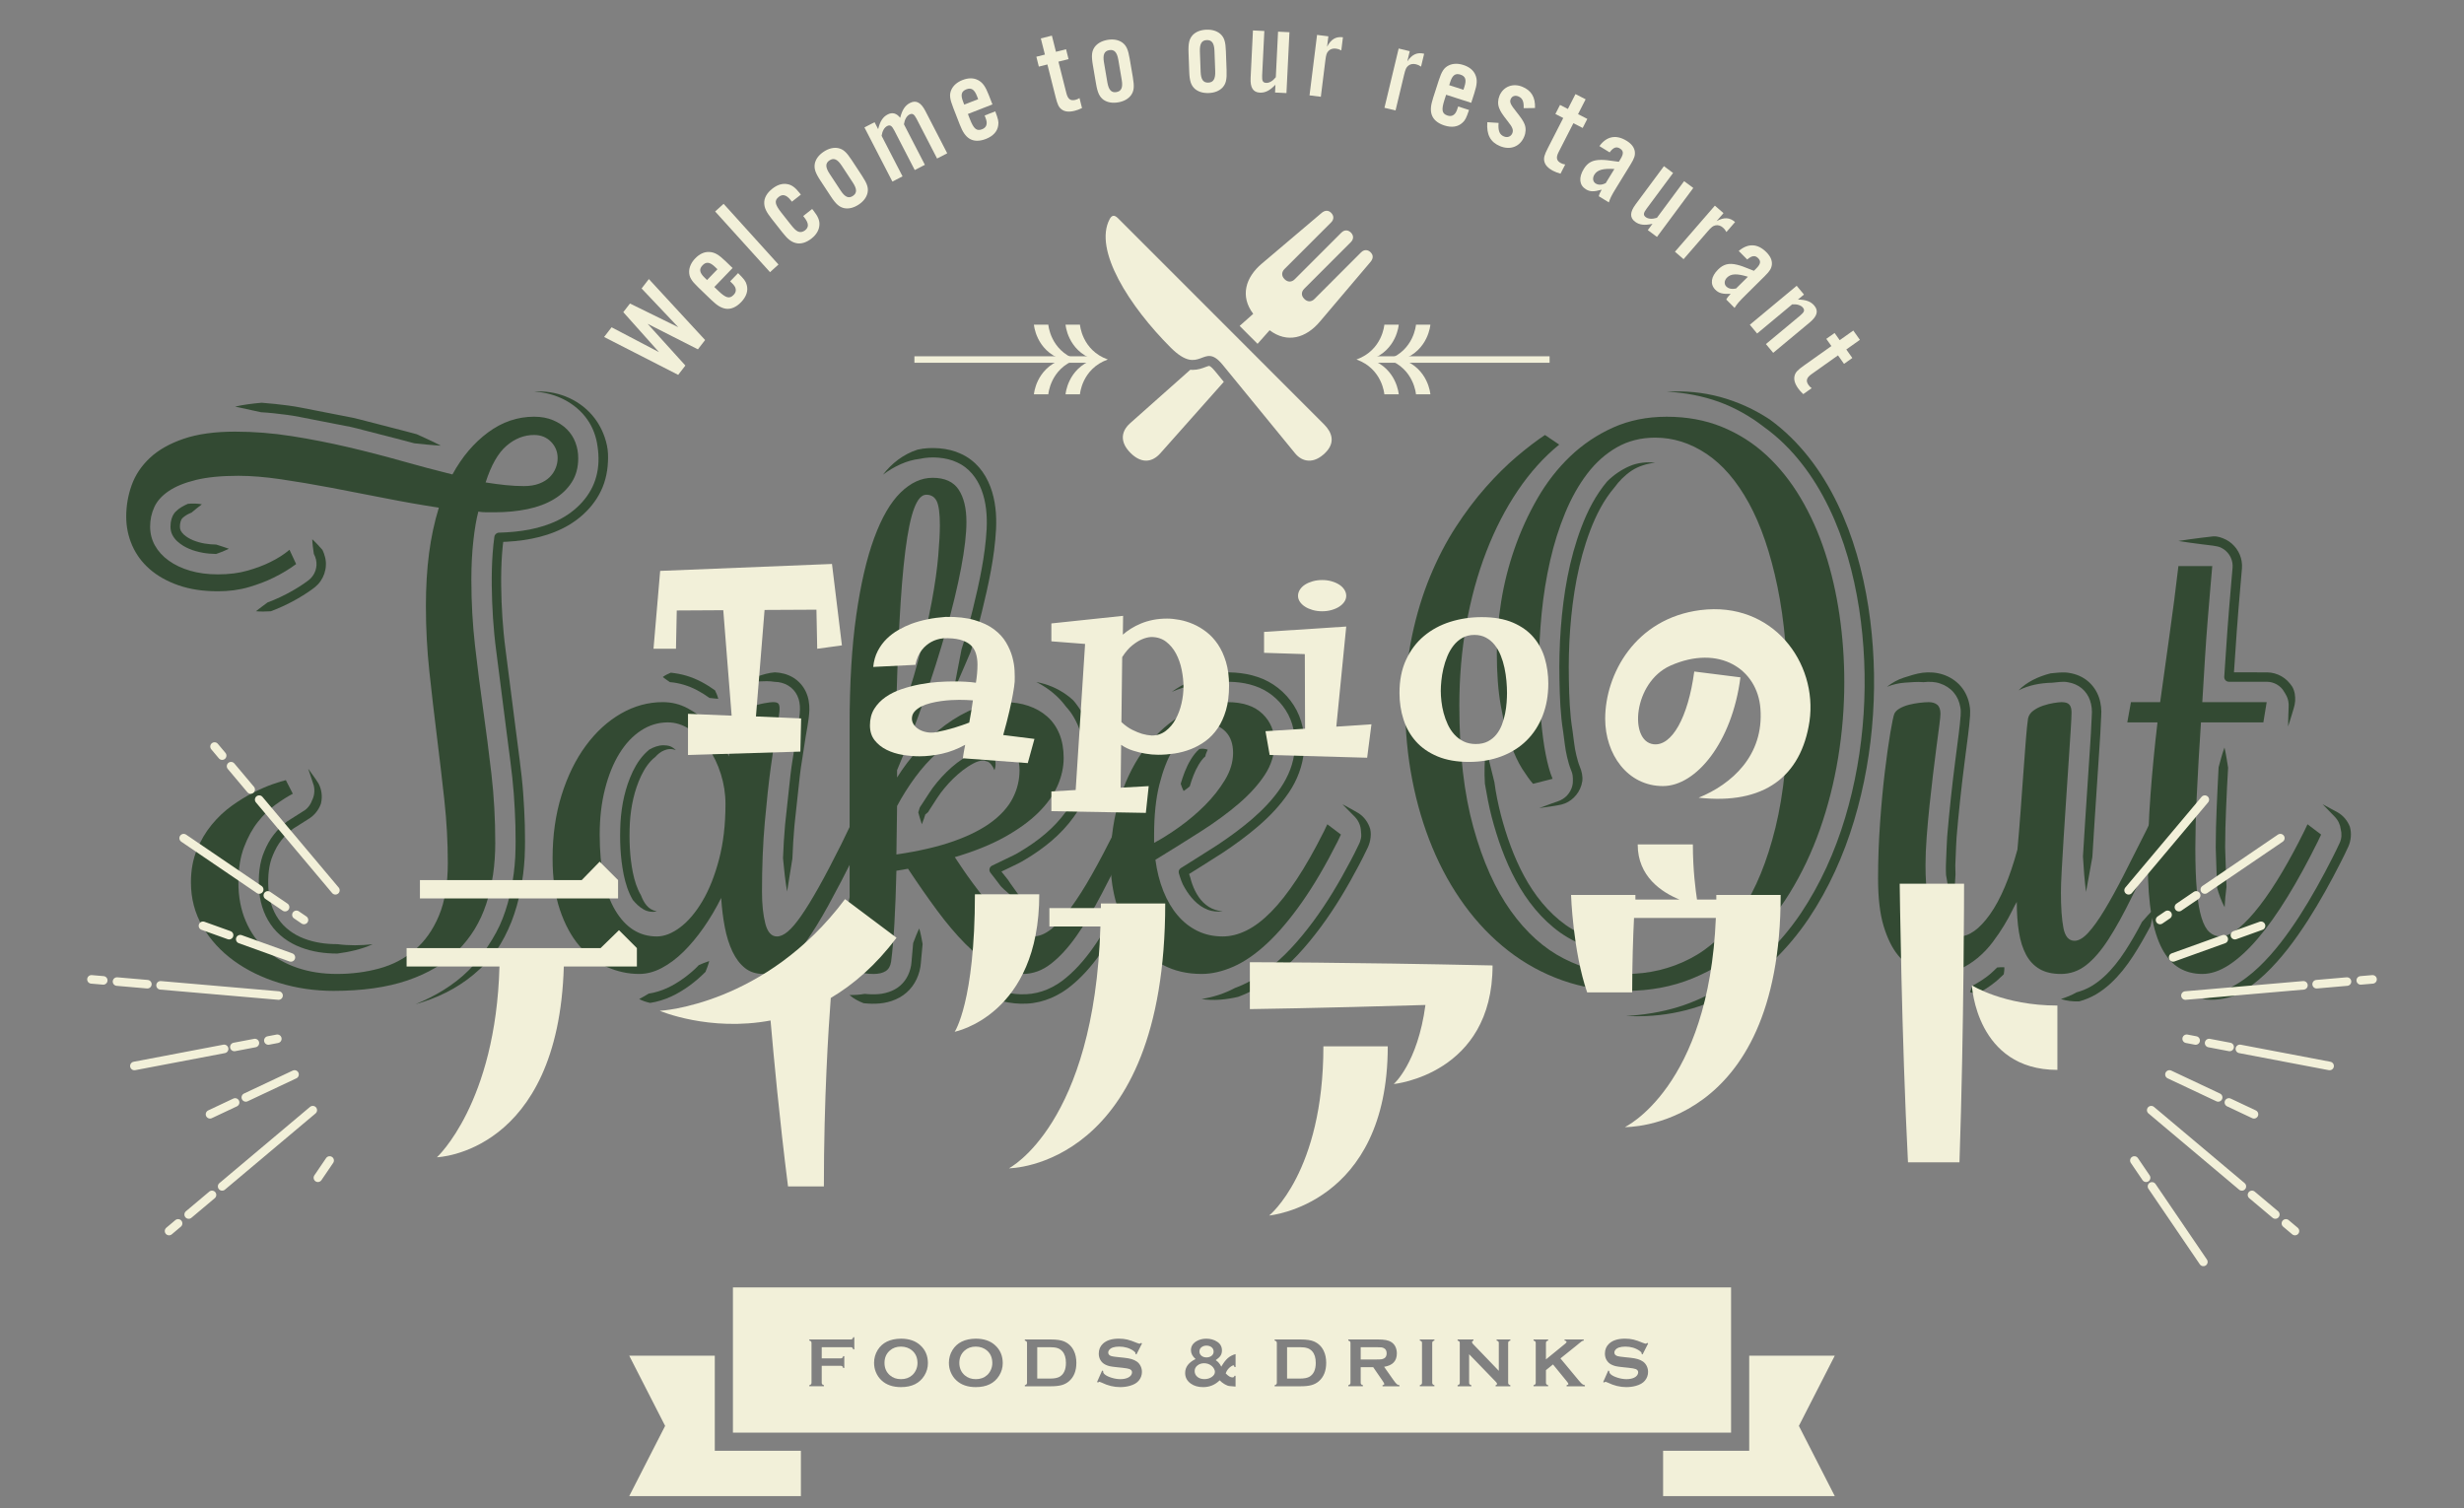 <?xml version="1.0" encoding="utf-8"?>
<!-- Generator: Adobe Illustrator 25.0.0, SVG Export Plug-In . SVG Version: 6.00 Build 0)  -->
<svg version="1.1" xmlns="http://www.w3.org/2000/svg" xmlns:xlink="http://www.w3.org/1999/xlink" x="0px" y="0px"
	 viewBox="0 0 375.817 230" style="enable-background:new 0 0 375.817 230;" xml:space="preserve">
<rect x="0" y="0" width="375.817" height="230" fill="#808080" stroke="none"/>
<style type="text/css">
	.st0{opacity:0;fill:#236A15;}
	.st1{opacity:0.6;}
	.st2{fill:#002700;}
	.st3{fill:#F2F0D9;}
	.st4{fill:none;stroke:#F2F0D9;stroke-width:1.305;stroke-linecap:round;stroke-miterlimit:10;}
</style>
<g id="space">
	<rect class="st0" width="375.817" height="230"/>
</g>
<g id="レイヤー_9">
	<g class="st1">
		<path class="st2" d="M47.624,82.243c0.571,0.518,1.062,1.073,1.556,1.627c0.326,0.664,0.591,1.57,0.522,2.397
			c-0.04,0.843-0.325,1.671-0.808,2.363c-0.238,0.349-0.532,0.658-0.859,0.924c-0.327,0.264-0.599,0.446-0.909,0.663
			c-1.205,0.827-2.487,1.545-3.798,2.165c-0.665,0.315-1.341,0.594-2.024,0.847c-0.759,0.048-1.51,0.07-2.272-0.005
			c0.6-0.477,1.201-0.896,1.775-1.341c0.649-0.24,1.288-0.504,1.907-0.797c1.258-0.595,2.463-1.271,3.602-2.052
			c0.273-0.19,0.589-0.407,0.814-0.592c0.224-0.182,0.426-0.392,0.587-0.631c0.331-0.472,0.526-1.04,0.553-1.617
			c0.028-0.598-0.089-1.111-0.403-1.711C47.76,83.747,47.653,83.013,47.624,82.243z"/>
		<path class="st2" d="M30.79,76.919c-0.556,0.445-1.101,0.833-1.57,1.259c-0.551,0.211-1.061,0.513-1.4,0.853
			c-0.08,0.08-0.137,0.163-0.154,0.2c-0.046,0.099-0.095,0.227-0.128,0.344c-0.07,0.239-0.1,0.493-0.099,0.755
			c0.003,0.245,0.044,0.432,0.138,0.616c0.102,0.198,0.256,0.393,0.445,0.571c0.779,0.725,1.976,1.164,3.137,1.374
			c0.593,0.105,1.204,0.155,1.82,0.166c0.614,0.215,1.252,0.375,1.929,0.636c-0.618,0.312-1.272,0.579-1.953,0.799
			c-0.679-0.012-1.363-0.066-2.046-0.188c-1.364-0.263-2.724-0.707-3.872-1.743c-0.281-0.266-0.541-0.581-0.737-0.959
			c-0.207-0.393-0.297-0.857-0.296-1.259c-0.003-0.385,0.044-0.78,0.155-1.164c0.057-0.195,0.122-0.371,0.212-0.565
			c0.125-0.254,0.272-0.428,0.418-0.58c0.578-0.583,1.234-0.906,1.873-1.193C29.39,76.771,30.089,76.785,30.79,76.919z"/>
		<path class="st2" d="M47.004,117.241c0.542,0.762,1.075,1.445,1.591,2.288c0.473,0.89,0.616,1.999,0.351,3.049
			c-0.347,1.022-1.1,1.896-2.035,2.425l-2.233,1.413c-0.664,0.485-1.262,1.099-1.79,1.769c-0.507,0.646-0.911,1.401-1.243,2.193
			c-0.675,1.53-0.796,3.294-0.716,5.022c0.092,1.719,0.573,3.375,1.523,4.757c0.932,1.373,2.338,2.392,3.924,2.993
			c1.593,0.614,3.334,0.857,5.08,0.851c1.762,0.237,3.56,0.212,5.386,0.017c-1.679,0.759-3.516,1.172-5.382,1.418
			c-1.878,0.006-3.797-0.253-5.599-0.947c-1.802-0.68-3.48-1.878-4.593-3.521c-1.119-1.62-1.673-3.581-1.771-5.481
			c-0.087-1.877,0.036-3.844,0.824-5.661c0.369-0.879,0.824-1.743,1.439-2.527c0.594-0.753,1.271-1.456,2.074-2.043l2.367-1.499
			c0.654-0.354,1.135-0.968,1.382-1.661c0.345-0.66,0.462-1.476,0.278-2.28C47.619,119.011,47.273,118.103,47.004,117.241z"/>
		<g>
			<g>
				<path class="st2" d="M81.46,59.733c3.218-0.245,6.655,1.009,8.877,3.613c1.112,1.29,1.873,2.891,2.234,4.574
					c0.182,0.843,0.2,1.719,0.153,2.566c-0.041,0.852-0.162,1.708-0.386,2.541c-0.881,3.394-3.497,6.076-6.511,7.562
					c-3.048,1.523-6.419,1.997-9.697,2.086l0.696-0.624c-0.43,3.184-0.442,6.423-0.327,9.666c0.061,1.619,0.167,3.237,0.321,4.849
					c0.149,1.607,0.39,3.231,0.586,4.847l1.24,9.719c0.391,3.251,0.902,6.479,1.146,9.774c0.235,3.295,0.373,6.554,0.227,9.891
					c-0.19,3.323-0.79,6.643-2.01,9.788c-0.63,1.56-1.385,3.086-2.362,4.467c-1.017,1.352-2.188,2.575-3.48,3.642
					c-2.586,2.14-5.634,3.591-8.785,4.462c3.026-1.234,5.862-2.929,8.126-5.19c1.131-1.126,2.121-2.384,2.952-3.727
					c0.87-1.315,1.649-2.698,2.213-4.18c1.147-2.955,1.731-6.146,1.912-9.341c0.141-3.194,0.007-6.479-0.225-9.7
					c-0.238-3.225-0.748-6.46-1.138-9.697l-1.242-9.731c-0.197-1.628-0.437-3.238-0.59-4.886c-0.158-1.641-0.265-3.286-0.327-4.932
					c-0.117-3.284-0.106-6.607,0.338-9.907c0.048-0.355,0.349-0.615,0.696-0.624c3.144-0.083,6.33-0.551,9.083-1.933
					c2.735-1.35,5.015-3.732,5.769-6.65c0.399-1.45,0.417-3.014,0.2-4.492c-0.184-1.495-0.706-2.961-1.593-4.211
					C87.79,61.431,84.681,59.881,81.46,59.733z"/>
				<path class="st2" d="M35.852,62.011c1.336-0.298,2.689-0.463,4.052-0.584c1.347,0.108,2.693,0.235,4.031,0.421
					c1.346,0.165,2.65,0.469,3.972,0.714l3.954,0.772l1.977,0.386c0.656,0.14,1.3,0.327,1.95,0.488l3.894,1.004
					c1.294,0.339,2.605,0.659,3.883,1.016c1.226,0.56,2.457,1.114,3.673,1.743c-1.361-0.072-2.707-0.219-4.057-0.36
					c-1.294-0.361-2.578-0.674-3.867-1.012l-3.864-0.996c-0.645-0.16-1.285-0.346-1.935-0.484l-1.954-0.381l-3.908-0.763
					c-1.304-0.242-2.604-0.545-3.911-0.705c-1.307-0.176-2.62-0.319-3.936-0.397L35.852,62.011z"/>
			</g>
			<g>
				<path class="st2" d="M108.17,146.58c-0.135,0.577-0.347,1.109-0.564,1.648c-0.38,0.378-0.775,0.75-1.183,1.103
					c-0.819,0.706-1.695,1.353-2.632,1.91c-0.93,0.56-1.946,1.033-3.006,1.354c-0.531,0.162-1.074,0.287-1.626,0.369
					c-0.583-0.132-1.144-0.304-1.667-0.59c0.521-0.289,1.003-0.54,1.452-0.829c0.481-0.072,0.957-0.181,1.424-0.324
					c0.938-0.285,1.83-0.697,2.688-1.213c0.857-0.51,1.667-1.107,2.429-1.763c0.377-0.334,0.757-0.663,1.096-1.041
					C107.081,146.986,107.588,146.76,108.17,146.58z"/>
				<path class="st2" d="M129.725,139.885c-0.121,0.842-0.332,1.642-0.555,2.444c-0.42,0.685-0.831,1.378-1.269,2.055
					c-0.871,1.355-1.797,2.69-2.867,3.938c-1.073,1.243-2.269,2.404-3.716,3.311c-0.724,0.445-1.504,0.818-2.332,1.069
					c-0.888,0.05-1.766-0.046-2.562-0.329c0.794-0.293,1.51-0.616,2.142-1.043c0.697-0.211,1.365-0.53,1.997-0.917
					c1.257-0.785,2.381-1.861,3.382-3.026c1.004-1.17,1.898-2.457,2.748-3.779c0.421-0.663,0.841-1.329,1.228-2.016
					C128.505,141.022,129.08,140.438,129.725,139.885z"/>
				<path class="st2" d="M113.208,104.241c0.741-0.431,1.527-0.802,2.357-1.087c0.822-0.27,1.659-0.539,2.62-0.608
					c0.933,0.034,1.907,0.268,2.758,0.777c0.851,0.505,1.538,1.27,1.958,2.159c0.427,0.891,0.565,1.867,0.547,2.789
					c-0.028,0.93-0.171,1.771-0.309,2.62c-0.314,1.69-0.53,3.328-0.8,4.995c-0.29,1.654-0.439,3.334-0.625,5.007l-0.543,5.021
					c-0.148,1.67-0.247,3.346-0.311,5.025l-0.811,5.042c-0.287-1.691-0.47-3.39-0.623-5.097c0.065-1.699,0.166-3.399,0.316-5.096
					l0.547-5.061c0.188-1.687,0.338-3.376,0.632-5.055c0.27-1.671,0.499-3.385,0.804-5.019c0.281-1.651,0.519-3.261-0.12-4.555
					c-0.604-1.31-1.965-2.095-3.475-2.107c-0.733-0.137-1.574-0.101-2.41-0.064C114.89,103.973,114.05,104.081,113.208,104.241z"/>
				<path class="st2" d="M101.087,103.264c0.387-0.297,0.799-0.491,1.227-0.667c0.407,0.051,0.814,0.101,1.217,0.181
					c0.807,0.153,1.598,0.394,2.358,0.705c0.765,0.317,1.478,0.706,2.16,1.129c0.343,0.213,0.678,0.438,1.005,0.674
					c0.2,0.412,0.383,0.826,0.496,1.294c-0.482-0.027-0.908-0.092-1.336-0.131c-0.3-0.217-0.607-0.423-0.922-0.619
					c-0.633-0.393-1.284-0.746-1.95-1.021c-0.672-0.275-1.369-0.488-2.083-0.623c-0.357-0.065-0.716-0.129-1.08-0.147
					C101.835,103.794,101.473,103.565,101.087,103.264z"/>
				<path class="st2" d="M103.09,114.426c-0.635-0.273-1.232-0.212-1.786,0.02c-0.542,0.216-0.977,0.576-1.363,1.012
					c-0.905,0.692-1.594,1.725-2.13,2.822c-1.064,2.23-1.594,4.742-1.744,7.255c-0.127,2.518-0.028,5.117,0.462,7.563
					c0.253,1.219,0.623,2.418,1.222,3.426c0.43,1.117,1.058,2.221,2.425,2.475c-0.639,0.158-1.407,0.064-2.045-0.312
					c-0.641-0.362-1.152-0.887-1.61-1.425c-0.728-1.233-1.119-2.557-1.396-3.872c-0.526-2.648-0.621-5.283-0.49-7.944
					c0.163-2.66,0.711-5.328,1.886-7.794c0.597-1.226,1.385-2.415,2.529-3.337c0.632-0.363,1.373-0.64,2.117-0.646
					c0.369,0.003,0.72,0.035,1.077,0.163C102.586,113.972,102.859,114.19,103.09,114.426z"/>
			</g>
			<g>
				<path class="st2" d="M140.206,141.611c0.229,0.785,0.371,1.574,0.515,2.368l-0.217,2.323c-0.043,0.395-0.052,0.758-0.123,1.179
					c-0.074,0.422-0.178,0.831-0.322,1.236c-0.289,0.805-0.732,1.572-1.324,2.214c-1.191,1.31-2.911,1.968-4.561,2.116
					c-0.838,0.077-1.638,0.049-2.455-0.038c-0.789-0.308-1.543-0.703-2.158-1.251c0.821,0.01,1.581-0.04,2.321-0.175
					c0.712,0.077,1.46,0.101,2.155,0.035c1.398-0.127,2.744-0.669,3.641-1.659c0.452-0.491,0.797-1.082,1.028-1.725
					c0.114-0.321,0.2-0.66,0.259-0.996c0.058-0.338,0.075-0.747,0.114-1.117l0.197-2.277
					C139.558,143.104,139.838,142.359,140.206,141.611z"/>
				<path class="st2" d="M171.448,138.064c-0.289,1.2-0.682,2.36-1.11,3.512c-0.625,1.038-1.258,2.073-1.942,3.078
					c-1.359,2.017-2.925,3.952-4.842,5.549c-1.897,1.624-4.368,2.756-6.939,2.869c-1.276,0.066-2.545-0.067-3.775-0.374
					c-1.175-0.518-2.247-1.191-3.153-2.026c1.185,0.332,2.351,0.571,3.501,0.633c1.093,0.275,2.234,0.392,3.35,0.333
					c2.24-0.105,4.361-1.06,6.099-2.54c1.77-1.474,3.258-3.299,4.571-5.25c0.658-0.979,1.293-1.978,1.88-3.006
					C169.871,139.93,170.629,138.988,171.448,138.064z"/>
				<path class="st2" d="M158.068,104.023c1.606,0.293,3.196,0.937,4.586,1.938c0.347,0.252,0.695,0.514,1.004,0.818
					c0.303,0.31,0.541,0.675,0.799,1.019c0.501,0.703,0.919,1.46,1.256,2.249c0.678,1.585,0.998,3.291,1.053,4.978
					c0.068,1.694-0.179,3.412-0.695,5.024c-1.009,3.261-3.157,6.041-5.68,8.195c-1.268,1.084-2.636,2.028-4.054,2.873
					c-0.701,0.438-1.449,0.787-2.195,1.142l-2.233,1.073l0.299-1.09c0.445,0.565,0.875,1.143,1.333,1.698
					c0.246,0.261,0.409,0.6,0.623,0.877l0.622,0.867c0.428,0.568,0.813,1.197,1.29,1.733c0.479,0.533,0.967,1.074,1.542,1.527
					c-0.675-0.288-1.322-0.669-1.923-1.107c-0.61-0.431-1.127-0.953-1.702-1.435c-0.544-0.506-1.188-0.952-1.595-1.559
					c-0.433-0.593-0.896-1.162-1.342-1.745c-0.238-0.311-0.179-0.755,0.132-0.993c0.038-0.029,0.078-0.054,0.12-0.075l0.048-0.023
					l2.14-1.03c0.715-0.34,1.434-0.673,2.107-1.094c1.36-0.811,2.664-1.711,3.855-2.73c2.375-2.031,4.333-4.586,5.245-7.54
					c0.469-1.469,0.689-3,0.628-4.541c-0.05-1.542-0.342-3.069-0.938-4.463c-0.298-0.699-0.667-1.365-1.105-1.98
					c-0.21-0.315-0.478-0.583-0.717-0.873c-0.233-0.296-0.46-0.604-0.721-0.886C160.818,105.725,159.524,104.765,158.068,104.023z"
					/>
				<path class="st2" d="M134.679,72.39c1.291-1.681,3.079-3.107,5.259-3.809c1.105-0.262,2.256-0.291,3.365-0.201
					c1.117,0.096,2.245,0.353,3.289,0.845c1.047,0.479,1.992,1.197,2.747,2.068c0.759,0.878,1.308,1.884,1.713,2.932
					c0.799,2.109,0.971,4.361,0.868,6.515c-0.235,4.319-1.161,8.473-2.165,12.593c-0.513,2.058-1.079,4.101-1.723,6.117
					c-0.855,1.954-1.654,3.919-2.551,5.842c0.345-2.107,0.788-4.173,1.175-6.249c0.64-2.002,1.201-4.025,1.707-6.059
					c0.993-4.063,1.903-8.192,2.123-12.307c0.099-2.045-0.074-4.091-0.775-5.941c-0.689-1.849-1.964-3.422-3.726-4.212
					c-0.867-0.41-1.826-0.631-2.806-0.716c-0.99-0.094-1.971-0.03-2.923,0.182C138.299,70.207,136.388,71.129,134.679,72.39z"/>
				<path class="st2" d="M151.674,117.468c-0.251-0.653-0.723-1.247-1.135-1.343c-0.088-0.004-0.231-0.039-0.265-0.092
					c-0.037-0.028-0.135-0.039-0.25-0.043c-0.247-0.005-0.511,0.036-0.775,0.116c-0.523,0.156-1.084,0.482-1.62,0.827
					c-0.534,0.348-1.044,0.745-1.533,1.17c-0.977,0.852-1.856,1.826-2.648,2.871c-0.394,0.525-0.73,1.101-1.098,1.649l-0.541,0.832
					c-0.102,0.132-0.157,0.291-0.263,0.42l-0.397,0.344l0.076-0.282c-0.179,0.599-0.384,1.19-0.619,1.778
					c-0.204-0.601-0.389-1.201-0.544-1.791c-0.003-0.012-0.003-0.025,0.001-0.037l0.076-0.245l0.156-0.507
					c0.079-0.154,0.208-0.279,0.29-0.431l0.565-0.87c0.386-0.575,0.734-1.17,1.153-1.727c0.842-1.111,1.784-2.158,2.848-3.085
					c0.532-0.463,1.092-0.899,1.692-1.29c0.6-0.382,1.216-0.758,1.991-1c0.383-0.115,0.794-0.186,1.225-0.176
					c0.222,0.004,0.466,0.037,0.744,0.132c0.277,0.079,0.43,0.219,0.598,0.434c0.318,0.422,0.418,0.832,0.441,1.233
					C151.871,116.746,151.803,117.131,151.674,117.468z"/>
			</g>
			<g>
				<path class="st2" d="M204.757,122.666c0.815,0.438,1.609,0.863,2.418,1.341c0.856,0.534,1.531,1.427,1.823,2.472
					c0.223,1.041-0.061,2.24-0.52,3.072c-0.383,0.827-0.816,1.651-1.237,2.457c-1.705,3.235-3.58,6.402-5.774,9.362
					c-2.188,2.945-4.655,5.765-7.682,7.979c-1.504,1.103-3.172,2.046-4.945,2.692c-1.847,0.43-3.754,0.622-5.576,0.332
					c1.815-0.294,3.523-0.844,5.079-1.678c1.644-0.6,3.171-1.462,4.595-2.505c2.854-2.085,5.239-4.796,7.375-7.673
					c2.136-2.881,3.975-5.986,5.658-9.177c0.42-0.804,0.833-1.588,1.214-2.41l0.146-0.306l0.108-0.255
					c0.061-0.174,0.111-0.352,0.145-0.533c0.08-0.365,0.024-0.735-0.008-1.1c-0.028-0.744-0.333-1.513-0.896-2.116
					C206.052,123.986,205.388,123.328,204.757,122.666z"/>
				<path class="st2" d="M178.723,105.518c1.817-1.305,3.941-2.228,6.198-2.729c0.565-0.115,1.138-0.237,1.718-0.25
					c0.58,0.001,1.157,0.013,1.738,0.049c1.158,0.081,2.323,0.284,3.444,0.667c2.26,0.737,4.249,2.315,5.514,4.331
					c1.294,2.02,1.773,4.497,1.564,6.822c-0.176,2.345-1.048,4.629-2.367,6.537c-1.295,1.906-2.885,3.57-4.603,5.051
					c-1.715,1.47-3.53,2.806-5.403,4.045c-1.883,1.222-3.768,2.379-5.652,3.571l0.314-0.801c0.116,0.345,0.255,0.681,0.357,1.03
					c0.091,0.354,0.185,0.706,0.315,1.044c0.248,0.681,0.564,1.336,0.976,1.93c0.41,0.594,0.92,1.116,1.547,1.501
					c0.613,0.391,1.355,0.609,2.121,0.685c-0.76,0.078-1.571,0.038-2.329-0.266c-0.749-0.293-1.434-0.779-2.004-1.359
					c-0.575-0.578-1.055-1.245-1.462-1.947c-0.44-0.692-0.67-1.467-0.904-2.236c-0.093-0.305,0.035-0.624,0.292-0.787l0.022-0.014
					c1.87-1.184,3.771-2.351,5.615-3.548c1.831-1.212,3.601-2.515,5.259-3.937c3.24-2.817,6.203-6.364,6.475-10.616
					c0.184-2.089-0.237-4.201-1.347-5.941c-1.103-1.745-2.79-3.093-4.763-3.738c-0.982-0.336-2.024-0.52-3.079-0.593
					c-0.528-0.041-1.062-0.038-1.592-0.011c-0.53,0.029-1.065-0.002-1.602,0.022C182.933,104.104,180.787,104.664,178.723,105.518z"
					/>
				<path class="st2" d="M184.201,114.342c-0.176,0.436-0.334,0.712-0.359,1.023c-0.189,0.138-0.367,0.346-0.538,0.563
					c-0.342,0.443-0.645,0.953-0.899,1.478c-0.257,0.53-0.476,1.09-0.669,1.663c-0.098,0.286-0.187,0.577-0.272,0.869
					c-0.296,0.233-0.578,0.473-0.935,0.709c-0.202-0.372-0.324-0.74-0.443-1.109c0.09-0.311,0.185-0.62,0.291-0.929
					c0.208-0.617,0.446-1.229,0.737-1.83c0.294-0.604,0.633-1.182,1.058-1.734c0.213-0.279,0.459-0.54,0.753-0.803
					C183.377,114.137,183.832,114.213,184.201,114.342z"/>
			</g>
			<g>
				<path class="st2" d="M254.216,59.733c2.716-0.148,5.479,0.089,8.148,0.812c2.669,0.727,5.224,1.886,7.557,3.427
					c4.541,3.289,7.944,7.888,10.334,12.848c2.414,4.977,3.871,10.345,4.719,15.764c0.829,5.426,1.062,10.936,0.703,16.411
					c-0.361,5.472-1.3,10.913-2.885,16.174c-1.58,5.26-3.852,10.337-6.926,14.927c-3.084,4.572-7.112,8.595-11.949,11.354
					c-2.463,1.277-5.069,2.277-7.766,2.862c-2.691,0.598-5.445,0.78-8.161,0.643c2.715-0.146,5.404-0.582,7.971-1.369
					c2.565-0.786,4.989-1.963,7.24-3.381c4.623-2.636,8.491-6.492,11.475-10.913c2.977-4.446,5.198-9.396,6.742-14.539
					c1.552-5.147,2.473-10.483,2.827-15.853c0.352-5.369,0.124-10.782-0.689-16.098c-0.83-5.305-2.257-10.544-4.592-15.356
					c-2.315-4.8-5.582-9.21-9.886-12.3c-2.082-1.624-4.431-2.959-6.943-3.872C259.616,60.374,256.931,59.88,254.216,59.733z"/>
				<path class="st2" d="M252.445,70.575c-1.3,0.143-2.55,0.533-3.582,1.213c-1.045,0.693-1.924,1.591-2.644,2.586
					c-1.611,1.882-2.779,4.178-3.681,6.553c-1.812,4.778-2.668,9.911-3.052,15.041c-0.194,2.575-0.244,5.144-0.197,7.736
					c0.049,2.587,0.137,5.162,0.551,7.692c0.193,1.261,0.275,2.563,0.588,3.787c0.145,0.609,0.312,1.22,0.531,1.754
					c0.283,0.67,0.481,1.479,0.372,2.242c-0.237,1.54-1.313,2.836-2.648,3.361c-0.688,0.276-1.346,0.304-1.981,0.426l-1.941,0.284
					l1.841-0.677c0.613-0.233,1.264-0.391,1.746-0.703c1.008-0.626,1.587-1.751,1.553-2.816c0.004-0.533-0.02-1.046-0.267-1.565
					c-0.274-0.672-0.445-1.322-0.603-1.976c-0.33-1.303-0.412-2.611-0.613-3.92c-0.424-2.612-0.514-5.253-0.564-7.865
					c-0.047-2.611,0.003-5.25,0.201-7.864c0.394-5.228,1.261-10.478,3.143-15.448c0.94-2.478,2.167-4.893,3.929-6.989
					c0.98-0.972,2.13-1.77,3.377-2.313C249.768,70.553,251.149,70.424,252.445,70.575z"/>
				<path class="st2" d="M226.776,114.719l-0.19-0.348l0.123-0.025l1.226,4.971c0.217,1.668,0.564,3.314,0.973,4.937
					c0.853,3.242,1.975,6.438,3.558,9.363c1.574,2.91,3.689,5.576,6.348,7.467c1.323,0.935,2.824,1.639,4.371,2.162
					c1.485,0.713,3.102,1.188,4.804,1.474c-1.703,0.284-3.491,0.227-5.243-0.121c-1.685-0.542-3.294-1.316-4.757-2.342
					c-2.904-2.069-5.124-4.894-6.784-7.956c-1.66-3.071-2.808-6.352-3.687-9.69c-0.439-1.676-0.744-3.377-1.037-5.075
					c-0.113-1.727-0.042-3.462,0.101-5.181l0.002-0.02c0.003-0.034,0.032-0.059,0.066-0.056c0.028,0.002,0.05,0.024,0.055,0.05
					L226.776,114.719z"/>
			</g>
			<g>
				<path class="st2" d="M305.706,147.52c0.021,0.391-0.03,0.731-0.085,1.078c-0.215,0.183-0.412,0.384-0.619,0.576
					c-0.398,0.399-0.849,0.748-1.304,1.083c-0.458,0.333-0.933,0.643-1.421,0.929c-0.245,0.142-0.493,0.279-0.743,0.41
					c-0.352-0.064-0.695-0.132-1.061-0.279c0.126-0.375,0.27-0.681,0.4-0.994c0.23-0.12,0.457-0.245,0.681-0.376
					c0.448-0.262,0.882-0.545,1.301-0.85c0.418-0.307,0.827-0.623,1.195-0.995c0.187-0.181,0.383-0.353,0.562-0.542
					C304.948,147.534,305.291,147.501,305.706,147.52z"/>
				<path class="st2" d="M328.531,138.613c-0.115,0.913-0.322,1.79-0.542,2.667c-0.423,0.77-0.836,1.547-1.28,2.308
					c-0.883,1.52-1.819,3.035-2.957,4.437c-1.139,1.393-2.446,2.687-4.066,3.637c-0.803,0.471-1.677,0.832-2.58,1.073
					c-0.959,0.031-1.896-0.077-2.767-0.361c0.87-0.291,1.675-0.606,2.399-1.026c0.778-0.208,1.53-0.517,2.228-0.927
					c1.394-0.813,2.615-2.002,3.672-3.3c1.06-1.304,1.964-2.761,2.829-4.25c0.427-0.746,0.85-1.497,1.241-2.267
					C327.298,139.941,327.879,139.263,328.531,138.613z"/>
				<path class="st2" d="M307.877,105.293c1.283-1.313,3.05-2.122,4.872-2.59c0.946-0.081,1.886-0.25,2.89-0.062
					c0.986,0.155,1.971,0.56,2.77,1.218c0.801,0.655,1.396,1.539,1.728,2.501c0.332,0.945,0.414,2.014,0.339,2.893
					c-0.069,1.826-0.182,3.617-0.305,5.398l-0.706,10.715l-0.333,5.355c-0.34,1.777-0.615,3.533-0.967,5.321
					c-0.224-1.789-0.37-3.61-0.466-5.405l0.333-5.363l0.706-10.716c0.123-1.79,0.234-3.572,0.302-5.323
					c0.155-1.718-0.342-3.281-1.542-4.267c-0.586-0.481-1.311-0.788-2.091-0.911c-0.772-0.167-1.624,0.012-2.456,0.077
					C311.248,104.169,309.492,104.479,307.877,105.293z"/>
				<path class="st2" d="M287.807,104.749c0.755-0.599,1.639-1.097,2.579-1.398c0.936-0.292,1.888-0.624,2.886-0.748
					c0.965-0.118,2.084-0.058,3.102,0.286c1.021,0.338,1.969,0.94,2.684,1.775c0.717,0.829,1.173,1.872,1.345,2.923
					c0.211,1.078,0.018,2.06-0.054,3.048c-0.206,1.95-0.495,3.81-0.717,5.715c-0.487,3.788-0.892,7.587-1.212,11.379
					c-0.066,0.946-0.086,1.887-0.132,2.83l-0.058,1.414c-0.014,0.471,0.038,0.94,0.03,1.409c-0.069,0.94-0.123,1.885-0.097,2.827
					c0.012,0.471,0.043,0.942,0.107,1.408c0.057,0.472,0.137,0.932,0.347,1.365l-0.017-0.003l0.106,0.018l-0.094,0.007l-0.008,0.001
					l-0.009-0.004c-0.656-0.756-0.927-1.743-1.197-2.679c-0.254-0.951-0.443-1.918-0.585-2.889c-0.045-0.976-0.01-1.945,0.039-2.913
					c0.046-0.967,0.068-1.941,0.135-2.903c0.324-3.834,0.73-7.646,1.219-11.448c0.221-1.895,0.517-3.819,0.712-5.674
					c0.069-0.913,0.243-1.849,0.067-2.667c-0.138-0.835-0.483-1.608-1.018-2.229c-0.53-0.622-1.255-1.086-2.047-1.348
					c-0.801-0.283-1.637-0.299-2.569-0.206c-0.922-0.09-1.84,0.02-2.785,0.072C289.63,104.177,288.711,104.399,287.807,104.749z"/>
			</g>
			<path class="st2" d="M354.256,122.666c0.77,0.401,1.533,0.812,2.287,1.235c0.822,0.464,1.516,1.258,1.874,2.215
				c0.266,0.982,0.174,2.055-0.231,2.985c-0.374,0.822-0.744,1.571-1.139,2.348c-1.556,3.071-3.222,6.092-5.091,9.004
				c-1.88,2.899-3.947,5.72-6.507,8.143c-1.283,1.202-2.688,2.303-4.292,3.14c-1.695,0.641-3.537,0.929-5.255,0.637
				c1.714-0.29,3.259-0.972,4.595-1.911c1.436-0.748,2.758-1.775,3.969-2.912c2.423-2.291,4.444-5.035,6.283-7.874
				c1.831-2.853,3.478-5.838,5.016-8.875c0.382-0.749,0.768-1.537,1.104-2.273c0.286-0.637,0.328-1.368,0.149-2.039
				c-0.078-0.7-0.4-1.398-0.952-1.959C355.455,123.92,354.852,123.298,354.256,122.666z"/>
			<path class="st2" d="M339.284,114.005c0.241,1.034,0.391,2.058,0.554,3.086l-0.167,3.046c-0.109,2.032-0.174,4.051-0.243,6.077
				l-0.043,3.037l0.1,3.019l0.105,3.018c-0.139,1.016-0.229,2.026-0.28,3.079c-0.512-0.929-0.853-1.945-1.15-2.955l-0.109-3.081
				l-0.102-3.081l0.043-3.066c0.068-2.04,0.135-4.089,0.244-6.12l0.153-3.049C338.655,116.009,338.928,115.002,339.284,114.005z"/>
			<path class="st2" d="M332.257,82.511c1.173-0.185,2.346-0.35,3.519-0.494l1.78-0.208c0.704-0.051,1.385,0.216,2.001,0.52
				c1.238,0.648,2.13,1.9,2.347,3.279c0.055,0.344,0.071,0.693,0.048,1.041l-0.075,0.892l-0.152,1.75
				c-0.191,2.334-0.409,4.676-0.568,7.008l-0.476,7.009l-0.716-0.761h3.879l1.951,0.002c0.768,0.011,1.531,0.222,2.196,0.607
				c0.673,0.378,1.216,0.948,1.639,1.589c0.378,0.677,0.481,1.47,0.433,2.2c-0.063,0.769-0.324,1.354-0.487,1.983
				c-0.178,0.626-0.39,1.246-0.586,1.869c0.014-0.653,0.01-1.309,0.042-1.959c0.007-0.649,0.098-1.33-0.007-1.859
				c-0.085-0.563-0.37-1.047-0.651-1.481c-0.248-0.463-0.647-0.837-1.099-1.1c-0.455-0.264-0.977-0.408-1.502-0.416l-1.928-0.002
				h-3.879c-0.394,0.003-0.715-0.314-0.718-0.708c0-0.016,0.001-0.038,0.002-0.053l0.477-7.032c0.161-2.348,0.378-4.678,0.569-7.02
				l0.152-1.756l0.073-0.861c0.016-0.237,0.005-0.477-0.033-0.712c-0.149-0.943-0.759-1.801-1.606-2.243
				c-0.417-0.251-0.9-0.294-1.368-0.376l-1.738-0.214C334.603,82.861,333.43,82.696,332.257,82.511z"/>
		</g>
		<g>
			<path class="st2" d="M71.893,88.413c0,3.442,0.185,6.792,0.557,10.048c0.371,3.257,0.784,6.504,1.24,9.744s0.877,6.53,1.266,9.87
				c0.387,3.341,0.582,6.834,0.582,10.478c0,3.409-0.456,6.504-1.367,9.288c-0.912,2.784-2.363,5.163-4.354,7.137
				c-1.991,1.974-4.547,3.492-7.668,4.555s-6.876,1.594-11.262,1.594c-2.903,0-5.669-0.405-8.302-1.215
				c-2.632-0.81-4.943-1.94-6.934-3.391c-1.992-1.451-3.577-3.189-4.758-5.214c-1.182-2.025-1.771-4.269-1.771-6.732
				c0-1.822,0.294-3.459,0.886-4.91c0.59-1.45,1.349-2.742,2.278-3.872c0.928-1.13,1.956-2.101,3.088-2.911
				c1.13-0.81,2.235-1.485,3.316-2.025c1.079-0.54,2.057-0.962,2.935-1.265c0.877-0.304,1.535-0.506,1.974-0.607l1.063,2.075
				c-0.777,0.405-1.645,0.953-2.607,1.645c-0.962,0.692-1.866,1.569-2.708,2.632c-0.844,1.063-1.553,2.354-2.126,3.872
				c-0.574,1.519-0.86,3.308-0.86,5.366c0,2.194,0.371,4.159,1.114,5.897c0.742,1.738,1.78,3.206,3.113,4.404
				c1.333,1.198,2.919,2.109,4.758,2.733c1.839,0.625,3.855,0.937,6.049,0.937c2.26,0,4.412-0.278,6.454-0.835
				c2.041-0.557,3.838-1.493,5.391-2.809c1.552-1.316,2.784-3.054,3.695-5.214c0.911-2.159,1.367-4.842,1.367-8.048
				c0-3.205-0.178-6.42-0.532-9.643c-0.354-3.222-0.734-6.462-1.139-9.719c-0.405-3.256-0.785-6.529-1.139-9.82
				c-0.354-3.29-0.532-6.622-0.532-9.997c0-2.936,0.16-5.627,0.481-8.073c0.32-2.446,0.817-4.766,1.493-6.96
				c-2.666-0.405-5.4-0.886-8.2-1.442c-2.802-0.557-5.543-1.088-8.225-1.594c-2.683-0.506-5.232-0.937-7.644-1.291
				c-2.412-0.354-4.581-0.531-6.504-0.531c-2.599,0-4.758,0.211-6.479,0.632c-1.721,0.422-3.105,0.987-4.151,1.696
				c-1.045,0.709-1.779,1.528-2.201,2.455c-0.422,0.928-0.633,1.915-0.633,2.961c0,1.046,0.246,2.008,0.734,2.885
				c0.49,0.878,1.189,1.645,2.1,2.303c0.912,0.658,2,1.173,3.265,1.544c1.266,0.371,2.674,0.557,4.227,0.557
				c1.721,0,3.247-0.194,4.581-0.583c1.333-0.387,2.472-0.817,3.417-1.291c1.113-0.539,2.092-1.164,2.935-1.873l1.013,2.176
				c-1.046,0.777-2.195,1.468-3.443,2.075c-1.08,0.54-2.337,1.021-3.771,1.442c-1.435,0.423-3.012,0.633-4.733,0.633
				c-2.261,0-4.26-0.304-5.998-0.911c-1.738-0.607-3.197-1.425-4.379-2.455c-1.181-1.029-2.075-2.235-2.682-3.619
				c-0.607-1.383-0.912-2.851-0.912-4.404c0-1.653,0.278-3.256,0.835-4.809c0.557-1.552,1.485-2.936,2.784-4.151
				c1.3-1.215,3.012-2.184,5.138-2.91c2.125-0.725,4.74-1.088,7.845-1.088c2.868,0,5.746,0.227,8.631,0.683
				c2.885,0.455,5.736,1.012,8.555,1.67c2.817,0.658,5.567,1.367,8.25,2.126c2.682,0.759,5.255,1.442,7.719,2.05
				c1.451-2.665,3.257-4.8,5.417-6.403c2.159-1.603,4.505-2.404,7.036-2.404c1.079,0,2.041,0.177,2.885,0.531
				c0.843,0.355,1.552,0.819,2.125,1.392c0.574,0.574,1.004,1.24,1.291,1.999c0.287,0.76,0.431,1.562,0.431,2.405
				c0,1.417-0.33,2.641-0.988,3.67c-0.658,1.03-1.561,1.89-2.708,2.581c-1.147,0.692-2.497,1.198-4.049,1.519
				c-1.553,0.321-3.223,0.481-5.011,0.481c-0.405,0-0.818,0-1.24,0c-0.422,0-0.835-0.033-1.241-0.101
				c-0.304,1.147-0.557,2.632-0.759,4.454C71.994,84.313,71.893,86.287,71.893,88.413z M81.46,66.343
				c-1.519,0-2.92,0.549-4.201,1.645c-1.283,1.097-2.346,2.961-3.19,5.593c1.046,0.169,2.058,0.304,3.037,0.405
				c0.978,0.101,1.906,0.152,2.784,0.152c0.911,0,1.696-0.127,2.353-0.38c0.659-0.253,1.19-0.582,1.595-0.987
				c0.405-0.405,0.709-0.86,0.911-1.367c0.203-0.506,0.304-1.012,0.304-1.518c0-0.979-0.337-1.814-1.012-2.506
				C83.366,66.69,82.505,66.343,81.46,66.343z"/>
			<path class="st2" d="M116.221,135.994c0,1.923,0.168,3.543,0.506,4.859c0.337,1.316,0.928,1.974,1.771,1.974
				c0.506,0,1.055-0.244,1.645-0.734c0.59-0.489,1.273-1.291,2.05-2.404s1.662-2.556,2.658-4.328
				c0.995-1.771,2.134-3.939,3.417-6.504l1.518-3.138l2.076,1.569l-1.519,3.138c-1.417,2.835-2.742,5.374-3.973,7.618
				c-1.232,2.245-2.404,4.143-3.517,5.695c-1.114,1.552-2.202,2.742-3.265,3.568c-1.063,0.827-2.118,1.24-3.163,1.24
				c-1.114,0-2.05-0.304-2.809-0.911c-0.76-0.608-1.392-1.443-1.898-2.506c-0.506-1.063-0.894-2.295-1.164-3.695
				c-0.271-1.4-0.456-2.893-0.557-4.479c-0.81,1.62-1.704,3.13-2.683,4.53c-0.979,1.4-1.999,2.624-3.062,3.67
				c-1.063,1.046-2.169,1.873-3.316,2.48c-1.148,0.607-2.295,0.911-3.443,0.911c-1.687,0-3.324-0.355-4.91-1.063
				c-1.586-0.709-2.995-1.788-4.227-3.24c-1.232-1.45-2.219-3.281-2.962-5.492c-0.742-2.21-1.113-4.817-1.113-7.82
				c0-3.51,0.455-6.724,1.366-9.643c0.912-2.918,2.143-5.433,3.696-7.542c1.551-2.108,3.34-3.745,5.365-4.91
				c2.025-1.165,4.15-1.747,6.377-1.747c1.349,0,2.598,0.304,3.746,0.911c1.146,0.607,2.151,1.341,3.011,2.202
				c0.86,0.86,1.577,1.772,2.152,2.734c0.574,0.962,0.961,1.78,1.164,2.455l0.607-4.91c0.067-0.64,0.38-1.181,0.937-1.62
				c0.557-0.438,1.172-0.785,1.847-1.038c0.675-0.253,1.333-0.438,1.974-0.557c0.641-0.118,1.096-0.177,1.367-0.177
				c0.405,0,0.675,0.068,0.81,0.203c0.135,0.135,0.203,0.405,0.203,0.81c0,0.506-0.144,1.528-0.431,3.062
				c-0.287,1.536-0.59,3.493-0.911,5.872c-0.321,2.379-0.625,5.172-0.911,8.377C116.364,128.621,116.221,132.147,116.221,135.994z
				 M110.653,122.631c0-1.552-0.236-3.079-0.708-4.581c-0.473-1.501-1.114-2.835-1.924-3.999c-0.81-1.165-1.746-2.101-2.809-2.809
				c-1.063-0.709-2.185-1.063-3.366-1.063c-1.451,0-2.809,0.414-4.075,1.24c-1.265,0.827-2.362,1.991-3.29,3.493
				c-0.929,1.502-1.663,3.307-2.202,5.416c-0.54,2.11-0.81,4.429-0.81,6.96c0,5.062,0.792,8.917,2.38,11.566
				c1.585,2.65,3.695,3.973,6.327,3.973c1.147,0,2.337-0.463,3.569-1.392c1.231-0.928,2.362-2.26,3.391-3.999
				c1.029-1.738,1.872-3.855,2.531-6.352C110.324,128.587,110.653,125.769,110.653,122.631z"/>
			<path class="st2" d="M172.609,127.288l-0.506,1.063c-1.417,2.835-2.767,5.484-4.049,7.947c-1.283,2.464-2.565,4.606-3.847,6.429
				s-2.59,3.248-3.923,4.277c-1.333,1.03-2.758,1.544-4.277,1.544c-1.518,0-3.004-0.405-4.455-1.215
				c-1.451-0.81-2.893-1.94-4.327-3.391c-1.435-1.45-2.868-3.146-4.302-5.087c-1.435-1.94-2.911-4.057-4.429-6.352l-1.771,0.304
				c-0.068,2.97-0.17,5.644-0.304,8.023c-0.135,2.379-0.305,4.328-0.506,5.847c-0.102,0.675-0.38,1.156-0.835,1.442
				c-0.456,0.287-1.072,0.43-1.848,0.43c-0.911,0-1.67-0.118-2.278-0.355c-0.607-0.235-1.088-0.531-1.442-0.886
				c-0.354-0.354-0.607-0.742-0.76-1.164c-0.151-0.422-0.227-0.835-0.227-1.24c0-2.159,0.354-4.842,1.062-8.048v-26.169
				c0-6.479,0.337-12.089,1.013-16.831c0.675-4.741,1.585-8.672,2.734-11.794c1.146-3.121,2.488-5.433,4.024-6.935
				c1.535-1.501,3.163-2.252,4.884-2.252c1.855,0,3.18,0.599,3.973,1.797c0.793,1.198,1.19,2.843,1.19,4.935
				c0,1.822-0.271,4.159-0.81,7.011c-0.54,2.852-1.291,5.982-2.252,9.389c-0.962,3.409-2.084,6.96-3.366,10.655
				c-1.283,3.695-2.666,7.298-4.151,10.807v1.114c0.945-1.519,2.05-2.969,3.316-4.353c1.265-1.383,2.623-2.607,4.074-3.67
				c1.451-1.063,2.944-1.906,4.48-2.531c1.535-0.624,3.045-0.937,4.53-0.937c1.316,0,2.522,0.186,3.619,0.557
				c1.097,0.372,2.051,0.911,2.86,1.62c0.81,0.709,1.434,1.594,1.873,2.657c0.438,1.063,0.658,2.286,0.658,3.67
				c0,1.417-0.312,2.835-0.936,4.252c-0.625,1.417-1.603,2.784-2.935,4.1c-1.334,1.316-3.047,2.556-5.138,3.721
				c-2.093,1.164-4.624,2.185-7.593,3.062c0.203,0.304,0.54,0.81,1.013,1.519c0.472,0.709,1.038,1.511,1.696,2.404
				c0.658,0.895,1.374,1.822,2.152,2.784c0.775,0.962,1.577,1.84,2.404,2.632c0.827,0.793,1.645,1.451,2.455,1.974
				c0.81,0.524,1.552,0.784,2.227,0.784c0.911,0,1.839-0.379,2.784-1.139c0.945-0.759,1.931-1.839,2.961-3.24
				c1.03-1.4,2.101-3.088,3.215-5.062c1.114-1.974,2.278-4.176,3.492-6.606l0.506-1.063L172.609,127.288z M141.277,75.455
				c-0.709,0-1.325,0.692-1.848,2.075c-0.523,1.384-0.97,3.535-1.341,6.454c-0.372,2.919-0.675,6.631-0.912,11.136
				c-0.236,4.505-0.422,9.879-0.557,16.122c1.417-3.746,2.565-7.264,3.443-10.554c0.876-3.29,1.56-6.259,2.05-8.909
				c0.489-2.649,0.817-4.96,0.987-6.935s0.253-3.551,0.253-4.733c0-1.788-0.161-3.012-0.48-3.67
				C142.551,75.784,142.019,75.455,141.277,75.455z M136.823,122.934c0,0.776-0.008,1.46-0.025,2.05
				c-0.018,0.591-0.025,1.165-0.025,1.721c0,0.557-0.008,1.122-0.025,1.696c-0.018,0.574-0.025,1.215-0.025,1.923
				c3.442-0.506,6.352-1.18,8.732-2.025c2.379-0.843,4.31-1.822,5.795-2.936c1.485-1.114,2.565-2.336,3.24-3.67
				c0.675-1.333,1.012-2.741,1.012-4.227c0-0.776-0.126-1.527-0.379-2.252c-0.253-0.725-0.616-1.367-1.088-1.924
				s-1.055-1.003-1.746-1.341c-0.692-0.337-1.46-0.506-2.303-0.506c-1.182,0-2.371,0.313-3.569,0.937
				c-1.198,0.625-2.379,1.46-3.543,2.506c-1.165,1.046-2.262,2.27-3.29,3.67C138.552,119.956,137.633,121.416,136.823,122.934z"/>
			<path class="st2" d="M186.503,142.827c1.181,0,2.387-0.304,3.619-0.911c1.231-0.607,2.48-1.552,3.745-2.835
				c1.266-1.282,2.573-2.944,3.923-4.986c1.349-2.041,2.734-4.48,4.151-7.314l0.506-1.063l2.075,1.569l-0.506,1.063
				c-1.822,3.611-3.636,6.699-5.441,9.263c-1.806,2.565-3.577,4.657-5.315,6.277c-1.739,1.62-3.45,2.801-5.137,3.543
				c-1.688,0.743-3.307,1.114-4.859,1.114c-2.195,0-4.151-0.455-5.872-1.367c-1.721-0.911-3.173-2.151-4.354-3.72
				c-1.182-1.569-2.083-3.391-2.707-5.467c-0.624-2.075-0.937-4.26-0.937-6.555c0-3.645,0.499-6.96,1.494-9.946
				c0.995-2.987,2.328-5.543,3.999-7.669c1.67-2.126,3.568-3.779,5.694-4.96c2.126-1.181,4.336-1.772,6.631-1.772
				c2.328,0,4.108,0.591,5.34,1.772c1.231,1.181,1.847,2.666,1.847,4.454c0,1.721-0.49,3.333-1.468,4.834
				c-0.979,1.502-2.303,2.97-3.973,4.404c-1.67,1.435-3.602,2.852-5.796,4.252c-2.194,1.401-4.505,2.843-6.934,4.328
				c0.235,1.755,0.64,3.35,1.215,4.783c0.574,1.435,1.299,2.666,2.177,3.695c0.876,1.03,1.889,1.822,3.036,2.379
				C183.803,142.549,185.086,142.827,186.503,142.827z M188.073,114.835c0-1.349-0.363-2.412-1.088-3.189
				c-0.726-0.776-1.612-1.165-2.658-1.165c-0.877,0-1.805,0.313-2.784,0.937c-0.979,0.625-1.872,1.62-2.682,2.986
				s-1.485,3.113-2.025,5.239c-0.54,2.126-0.81,4.708-0.81,7.745v1.164c1.146-0.608,2.421-1.409,3.821-2.404
				c1.4-0.995,2.708-2.101,3.923-3.316c1.215-1.215,2.236-2.506,3.062-3.872C187.659,117.594,188.073,116.219,188.073,114.835z"/>
			<path class="st2" d="M228.3,99.6c0-2.463,0.219-5.07,0.658-7.821c0.438-2.75,1.121-5.458,2.05-8.124
				c0.928-2.665,2.092-5.214,3.493-7.643c1.4-2.43,3.062-4.563,4.985-6.403c1.924-1.839,4.109-3.307,6.556-4.404
				c2.446-1.096,5.171-1.645,8.175-1.645c3.07,0,5.872,0.515,8.403,1.544c2.531,1.03,4.791,2.464,6.783,4.302
				c1.991,1.84,3.737,4.024,5.238,6.555c1.501,2.531,2.742,5.298,3.721,8.301c0.978,3.004,1.712,6.184,2.202,9.542
				c0.489,3.358,0.733,6.775,0.733,10.25c0,3.847-0.312,7.677-0.936,11.49c-0.625,3.814-1.553,7.466-2.784,10.959
				c-1.232,3.493-2.777,6.741-4.632,9.744c-1.855,3.004-4.015,5.602-6.479,7.795c-2.464,2.194-5.238,3.923-8.326,5.188
				c-3.088,1.265-6.472,1.898-10.149,1.898c-3.443,0-6.665-0.531-9.669-1.594c-3.004-1.063-5.753-2.564-8.25-4.505
				c-2.497-1.94-4.725-4.252-6.682-6.934c-1.957-2.683-3.602-5.635-4.935-8.858c-1.334-3.222-2.354-6.664-3.062-10.326
				c-0.709-3.661-1.063-7.432-1.063-11.313c0-3.813,0.347-7.356,1.038-10.63c0.691-3.273,1.611-6.293,2.759-9.06
				c1.146-2.767,2.454-5.281,3.922-7.542c1.469-2.26,2.995-4.285,4.582-6.074c1.585-1.788,3.155-3.341,4.707-4.657
				c1.552-1.316,2.987-2.412,4.303-3.29l2.177,1.468c-2.329,1.89-4.429,4.219-6.302,6.985c-1.873,2.768-3.476,5.872-4.809,9.314
				c-1.333,3.442-2.353,7.146-3.062,11.111c-0.708,3.965-1.063,8.091-1.063,12.376c0,7.255,0.717,13.464,2.152,18.627
				c1.434,5.163,3.332,9.399,5.694,12.705c2.362,3.307,5.07,5.737,8.124,7.289c3.054,1.553,6.201,2.329,9.441,2.329
				c3.509,0,6.765-0.776,9.769-2.329c3.004-1.551,5.61-3.981,7.821-7.289c2.21-3.307,3.948-7.542,5.214-12.705
				c1.265-5.163,1.898-11.372,1.898-18.627c0-6.951-0.532-12.992-1.595-18.121c-1.063-5.129-2.514-9.372-4.354-12.731
				c-1.84-3.357-3.99-5.863-6.454-7.517c-2.464-1.653-5.079-2.48-7.845-2.48c-2.16,0-4.1,0.49-5.821,1.468
				c-1.721,0.979-3.232,2.32-4.53,4.024c-1.3,1.705-2.422,3.695-3.366,5.973c-0.945,2.278-1.713,4.716-2.303,7.314
				c-0.591,2.599-1.021,5.273-1.291,8.023c-0.271,2.751-0.405,5.459-0.405,8.124c0,3.172,0.101,5.846,0.304,8.023
				c0.202,2.176,0.438,3.94,0.708,5.289c0.304,1.587,0.658,2.852,1.063,3.796l-2.987,0.76c-0.473-0.54-1.021-1.299-1.645-2.278
				c-0.624-0.979-1.223-2.26-1.797-3.847c-0.575-1.586-1.063-3.509-1.468-5.77C228.502,105.387,228.3,102.705,228.3,99.6z"/>
			<path class="st2" d="M307.606,137.563c-0.169,0.27-0.414,0.734-0.734,1.392c-0.321,0.658-0.726,1.392-1.215,2.202
				c-0.49,0.81-1.063,1.654-1.721,2.531c-0.659,0.878-1.41,1.67-2.252,2.379c-0.845,0.709-1.781,1.3-2.809,1.772
				c-1.03,0.473-2.169,0.709-3.417,0.709c-0.979,0-1.992-0.202-3.037-0.607c-1.046-0.405-2.017-1.147-2.911-2.227
				c-0.894-1.08-1.628-2.556-2.201-4.429c-0.574-1.873-0.86-4.294-0.86-7.263c0-2.835,0.101-5.677,0.304-8.529
				c0.202-2.851,0.447-5.458,0.733-7.821c0.287-2.361,0.565-4.335,0.835-5.922c0.27-1.585,0.473-2.547,0.607-2.885
				c0.135-0.304,0.405-0.574,0.81-0.81c0.405-0.236,0.869-0.421,1.392-0.557c0.523-0.135,1.063-0.236,1.62-0.304
				c0.557-0.067,1.038-0.101,1.442-0.101c0.539,0,0.97,0.135,1.291,0.405c0.32,0.27,0.48,0.726,0.48,1.367
				c0,0.304-0.059,0.903-0.177,1.797c-0.119,0.894-0.262,1.982-0.431,3.265c-0.169,1.283-0.347,2.7-0.532,4.252
				c-0.186,1.553-0.363,3.13-0.532,4.733c-0.169,1.603-0.312,3.189-0.43,4.758c-0.119,1.569-0.177,2.995-0.177,4.277
				c0,3.679,0.396,6.412,1.19,8.2c0.792,1.789,2.1,2.683,3.922,2.683c1.552,0,3.13-1.13,4.733-3.391
				c1.602-2.26,2.994-5.55,4.176-9.87c0.168-1.822,0.329-3.771,0.481-5.847c0.151-2.075,0.295-4.049,0.43-5.922
				c0.135-1.873,0.262-3.551,0.38-5.037c0.118-1.485,0.228-2.547,0.329-3.189c0.101-0.472,0.371-0.868,0.81-1.19
				c0.438-0.32,0.936-0.573,1.493-0.759c0.557-0.185,1.096-0.32,1.62-0.405c0.522-0.084,0.919-0.127,1.189-0.127
				c0.574,0,0.97,0.127,1.189,0.38c0.22,0.253,0.33,0.65,0.33,1.189c0,0.473-0.043,1.376-0.127,2.708
				c-0.085,1.333-0.186,2.885-0.304,4.657c-0.119,1.771-0.245,3.67-0.379,5.694c-0.135,2.025-0.263,3.973-0.38,5.847
				c-0.119,1.873-0.22,3.568-0.304,5.087s-0.126,2.666-0.126,3.442c0,2.295,0.126,4.1,0.379,5.416
				c0.253,1.316,0.817,1.974,1.696,1.974c0.641,0,1.342-0.413,2.101-1.24c0.759-0.826,1.585-1.982,2.48-3.467
				c0.894-1.485,1.865-3.247,2.911-5.29c1.045-2.041,2.177-4.277,3.391-6.707l0.506-1.063l2.075,1.569l-0.506,1.063
				c-1.62,3.206-3.046,6.067-4.277,8.58c-1.232,2.515-2.405,4.632-3.518,6.353c-1.113,1.721-2.244,3.029-3.391,3.922
				c-1.147,0.895-2.429,1.342-3.846,1.342c-1.316,0-2.405-0.253-3.265-0.759c-0.86-0.506-1.543-1.232-2.05-2.177
				c-0.506-0.944-0.87-2.092-1.088-3.442C307.715,140.82,307.606,139.284,307.606,137.563z"/>
			<path class="st2" d="M327.6,131.944c0-3.576,0.135-7.17,0.405-10.782c0.269-3.61,0.624-7.271,1.062-10.984h-4.606l0.557-3.088
				h4.455c0.472-3.442,0.953-6.892,1.442-10.351c0.489-3.459,0.936-6.926,1.342-10.402h5.163c-0.068,0.742-0.161,1.814-0.278,3.214
				c-0.119,1.401-0.253,3.02-0.405,4.86c-0.152,1.84-0.296,3.847-0.431,6.024c-0.135,2.176-0.27,4.396-0.405,6.656h9.82
				l-0.506,3.088h-9.516c-0.135,1.924-0.253,3.814-0.354,5.669c-0.102,1.856-0.194,3.619-0.278,5.29
				c-0.085,1.67-0.144,3.206-0.178,4.606c-0.034,1.4-0.05,2.607-0.05,3.619c0,2.565,0.076,4.707,0.228,6.428
				c0.151,1.721,0.388,3.105,0.708,4.151c0.32,1.046,0.726,1.789,1.215,2.227c0.489,0.439,1.054,0.658,1.696,0.658
				c0.843,0,1.779-0.43,2.809-1.291c1.029-0.86,2.1-2.016,3.214-3.467c1.114-1.45,2.244-3.146,3.391-5.087
				c1.147-1.94,2.261-4.007,3.341-6.201l0.506-1.063l2.075,1.569l-0.506,1.063c-1.552,3.139-3.096,5.956-4.631,8.453
				c-1.536,2.498-3.046,4.615-4.53,6.353c-1.485,1.738-2.936,3.071-4.354,3.999c-1.417,0.929-2.784,1.392-4.1,1.392
				c-1.316,0-2.489-0.304-3.518-0.911c-1.03-0.608-1.897-1.577-2.607-2.911c-0.709-1.333-1.249-3.045-1.62-5.138
				C327.786,137.496,327.6,134.948,327.6,131.944z"/>
		</g>
	</g>
</g>
<g id="レイヤー_1">
	<g>
		<path class="st3" d="M62.017,144.604h29.587l2.803-2.734l2.734,2.734v2.804H85.995c-0.841,28.536-19.351,29.097-19.351,29.097
			s8.974-8.203,9.536-29.097H62.017V144.604z M64.05,137.032v-2.805h24.68l2.734-2.805l2.805,2.805v2.805H64.05z"/>
		<path class="st3" d="M100.632,154.171c0,0,16.125-0.841,28.254-17.037l7.853,5.889c-3.156,4.207-6.591,7.151-10.026,9.185
			c-0.351,4.627-1.052,15.424-1.052,28.746h-5.469c-1.331-10.517-2.173-19.701-2.664-25.31
			C108.205,157.396,100.632,154.171,100.632,154.171z"/>
		<path class="st3" d="M158.513,136.401c0,18.439-12.9,20.963-12.9,20.963s3.084-4.557,3.084-20.963H158.513z M153.887,178.187
			c0,0,13.04-6.661,13.951-36.879h-7.782v-2.805h7.852v-0.701h9.815C177.724,178.187,153.887,178.187,153.887,178.187z"/>
		<path class="st3" d="M190.631,146.759c0,0,14.654,0,37.019,0.491c0,16.616-15.074,18.088-15.074,18.088s3.644-3.155,4.837-12.059
			c-16.125,0.491-26.782,0.631-26.782,0.631V146.759z M193.576,185.39c0,0,8.272-6.591,8.272-25.801h9.817
			C211.665,183.777,193.576,185.39,193.576,185.39z"/>
		<path class="st3" d="M242.076,151.363c-2.174-6.31-2.454-14.863-2.454-14.863h9.815v0.701h6.73
			c-2.734-1.122-6.38-3.505-6.38-8.413h8.414c0,3.926,0.421,7.011,0.631,8.413h2.945V136.5h9.815
			c0,35.966-23.767,35.406-23.767,35.406s12.829-6.03,13.881-31.901h-12.48c-0.14,2.805-0.281,6.941-0.281,11.357H242.076z"/>
		<path class="st3" d="M298.865,177.274h-7.852c-0.982-18.93-1.263-42.488-1.263-42.488h9.817
			C299.567,134.786,299.567,156.451,298.865,177.274z M313.8,163.181c-12.409,0-13.041-12.9-13.041-12.9s4.838,3.085,13.041,3.085
			V163.181z"/>
	</g>
	<g>
		<path class="st3" d="M268.506,108.077c-0.444-5.988-6.266-9.87-13.752-6.543c-5.656,2.55-6.321,11.534-2.55,11.978
			c2.772,0.333,5.268-4.048,6.21-11.091l7.042,0.888c-1.275,9.926-6.765,16.581-11.811,16.581c-5.434,0-8.817-4.88-8.817-10.259
			c0-6.765,4.548-15.305,14.529-16.58c11.036-1.387,17.912,8.04,16.635,16.968c-1.275,8.429-6.931,12.754-16.912,11.645
			C264.125,119.611,269.06,115.23,268.506,108.077z"/>
		<path class="st3" d="M122.192,109.572l-0.119,5.062l-17.138,0.518v-6.278l6.656,0.279l-1.275-16.083l-7.095,0.04l-0.119,5.839
			h-3.427l1.015-11.877l26.206-1.057l1.515,12.416l-3.767,0.518l-0.119-5.959l-7.912,0.04l-1.315,16.242L122.192,109.572z"/>
		<path class="st3" d="M157.777,112.7l-1.017,3.687l-9.904-0.737c0.027-0.199,0.059-0.419,0.1-0.658
			c0.039-0.239,0.08-0.465,0.119-0.678c0.053-0.239,0.1-0.478,0.139-0.718c-1.156,0.638-2.324,1.09-3.507,1.355
			c-1.183,0.265-2.338,0.399-3.467,0.399c-0.824,0-1.681-0.073-2.571-0.219c-0.89-0.146-1.704-0.402-2.441-0.768
			c-0.737-0.365-1.345-0.85-1.823-1.455c-0.479-0.604-0.718-1.365-0.718-2.281c0-0.97,0.219-1.807,0.657-2.511
			c0.438-0.704,1.017-1.305,1.734-1.803c0.716-0.499,1.531-0.9,2.441-1.206c0.91-0.305,1.833-0.548,2.77-0.727
			c0.937-0.18,1.851-0.299,2.74-0.359c0.89-0.06,1.674-0.09,2.352-0.09c0.718,0,1.361,0.017,1.932,0.05s1.083,0.083,1.535,0.15
			c0.159-0.97,0.239-1.893,0.239-2.77c0-0.638-0.083-1.216-0.249-1.734c-0.167-0.518-0.452-0.949-0.857-1.296
			c-0.406-0.345-0.944-0.604-1.615-0.777c-0.671-0.173-1.504-0.239-2.501-0.199c-0.664,0.067-1.275,0.252-1.833,0.558
			c-0.239,0.133-0.482,0.299-0.727,0.499s-0.479,0.438-0.698,0.718c-0.219,0.279-0.414,0.607-0.587,0.986
			c-0.173,0.379-0.306,0.808-0.399,1.286l-6.436,0.319c0.093-0.917,0.324-1.73,0.697-2.442c0.372-0.711,0.827-1.328,1.365-1.853
			c0.538-0.525,1.133-0.973,1.784-1.345c0.652-0.371,1.309-0.684,1.973-0.936c1.567-0.572,3.314-0.923,5.241-1.057
			c1.727-0.026,3.192,0.137,4.394,0.489s2.195,0.824,2.979,1.415c0.784,0.591,1.396,1.258,1.834,2.003
			c0.438,0.744,0.757,1.484,0.956,2.222c0.199,0.737,0.312,1.435,0.338,2.093c0.027,0.658,0.034,1.199,0.02,1.624
			c-0.039,0.518-0.132,1.169-0.278,1.953c-0.119,0.678-0.296,1.528-0.528,2.551c-0.233,1.023-0.549,2.246-0.947,3.667L157.777,112.7
			z M148.392,106.821c-0.306-0.026-0.639-0.046-0.997-0.06c-0.358-0.013-0.73-0.02-1.117-0.02c-0.331,0-0.74,0.013-1.225,0.039
			c-0.486,0.027-0.994,0.077-1.525,0.15c-0.531,0.073-1.063,0.176-1.594,0.309c-0.532,0.133-1.007,0.306-1.425,0.518
			c-0.419,0.213-0.76,0.472-1.025,0.777c-0.267,0.305-0.399,0.664-0.399,1.076c0,0.319,0.095,0.621,0.289,0.907
			c0.192,0.286,0.454,0.528,0.786,0.727c0.331,0.199,0.72,0.342,1.166,0.428s0.913,0.089,1.406,0.01
			c0.996-0.186,1.935-0.415,2.819-0.687c0.883-0.272,1.645-0.535,2.282-0.787c0.107-0.558,0.206-1.123,0.299-1.694
			C148.225,107.944,148.312,107.379,148.392,106.821z"/>
		<path class="st3" d="M174.768,123.98l-14.408-0.259v-3.009l3.706-0.219l1.435-22.28l-5.142-0.399v-2.73l10.94-1.156l-0.039,2.87
			c0.358-0.319,0.77-0.624,1.234-0.916c0.465-0.292,0.977-0.555,1.535-0.787c0.558-0.232,1.168-0.416,1.834-0.548
			c0.663-0.133,1.381-0.199,2.152-0.199c0.558,0,1.183,0.063,1.873,0.19c0.691,0.126,1.385,0.338,2.083,0.638
			c0.697,0.299,1.375,0.701,2.032,1.206c0.657,0.505,1.243,1.136,1.754,1.893c0.511,0.758,0.923,1.654,1.236,2.69
			c0.312,1.036,0.468,2.246,0.468,3.628c0,1.408-0.156,2.647-0.468,3.717c-0.313,1.069-0.735,1.993-1.265,2.77
			c-0.532,0.777-1.15,1.425-1.854,1.943c-0.705,0.518-1.458,0.934-2.263,1.246c-0.803,0.312-1.631,0.532-2.48,0.658
			c-0.851,0.126-1.681,0.189-2.491,0.189c-0.652,0-1.309-0.06-1.973-0.179c-0.572-0.093-1.185-0.242-1.843-0.449
			c-0.659-0.206-1.265-0.501-1.824-0.887l-0.08,6.537l4.285-0.239L174.768,123.98z M175.665,112.182c0.81,0,1.521-0.232,2.132-0.697
			c0.611-0.465,1.117-1.062,1.514-1.793c0.399-0.73,0.698-1.531,0.897-2.402c0.199-0.87,0.299-1.717,0.299-2.541
			c0-0.824-0.09-1.684-0.27-2.581c-0.178-0.897-0.465-1.717-0.857-2.461c-0.392-0.744-0.9-1.355-1.524-1.833
			c-0.625-0.479-1.382-0.718-2.272-0.718c-0.479,0.027-0.97,0.153-1.475,0.378c-0.426,0.186-0.9,0.488-1.425,0.907
			c-0.525,0.419-1.032,1.013-1.524,1.784l-0.119,9.905c0.558,0.518,1.112,0.914,1.663,1.186c0.552,0.272,1.046,0.475,1.486,0.607
			C174.709,112.069,175.199,112.156,175.665,112.182z"/>
		<path class="st3" d="M209.178,110.468l-0.657,5.102l-14.867-0.419l-0.638-3.627l6.038-0.378l-0.039-11.379l-6.217-0.199v-3.189
			l12.534-0.817l-1.514,15.266L209.178,110.468z M205.331,90.878c0,0.319-0.095,0.621-0.288,0.907
			c-0.194,0.287-0.456,0.535-0.788,0.748s-0.72,0.382-1.166,0.508c-0.445,0.126-0.92,0.19-1.425,0.19c-0.518,0-1-0.063-1.444-0.19
			c-0.445-0.126-0.834-0.295-1.167-0.508c-0.331-0.213-0.594-0.461-0.786-0.748c-0.192-0.285-0.289-0.588-0.289-0.907
			c0-0.332,0.097-0.647,0.289-0.947c0.192-0.299,0.455-0.555,0.786-0.767c0.333-0.213,0.722-0.382,1.167-0.508
			c0.444-0.126,0.926-0.19,1.444-0.19c0.506,0,0.98,0.063,1.425,0.19c0.445,0.126,0.834,0.296,1.166,0.508
			c0.331,0.212,0.594,0.468,0.788,0.767C205.235,90.231,205.331,90.546,205.331,90.878z"/>
		<path class="st3" d="M224.036,116.207c-1.847,0-3.438-0.279-4.774-0.837c-1.336-0.558-2.431-1.315-3.288-2.272
			c-0.857-0.956-1.491-2.073-1.903-3.348c-0.413-1.275-0.618-2.63-0.618-4.065c0-1.927,0.334-3.614,1.006-5.062
			s1.581-2.654,2.73-3.617c1.149-0.963,2.482-1.684,3.996-2.162c1.515-0.478,3.116-0.718,4.803-0.718
			c1.886,0,3.477,0.279,4.774,0.837c1.295,0.558,2.341,1.305,3.139,2.242c0.796,0.937,1.371,2.013,1.723,3.228
			c0.353,1.216,0.528,2.488,0.528,3.816c0,1.807-0.289,3.448-0.867,4.922c-0.579,1.475-1.395,2.734-2.452,3.776
			c-1.056,1.043-2.331,1.847-3.826,2.411S225.856,116.207,224.036,116.207z M224.893,96.837c-0.705,0-1.319,0.15-1.844,0.448
			c-0.525,0.299-0.976,0.691-1.355,1.176c-0.378,0.485-0.694,1.033-0.947,1.644c-0.253,0.612-0.451,1.232-0.597,1.864
			c-0.147,0.631-0.25,1.245-0.309,1.843c-0.06,0.598-0.09,1.116-0.09,1.554c0,0.479,0.032,1.013,0.1,1.605
			c0.066,0.591,0.178,1.186,0.338,1.784c0.159,0.598,0.372,1.183,0.638,1.753c0.265,0.572,0.598,1.076,0.996,1.515
			c0.399,0.439,0.868,0.791,1.406,1.057c0.538,0.265,1.159,0.398,1.864,0.398c0.716,0,1.331-0.133,1.843-0.398
			c0.511-0.266,0.944-0.618,1.296-1.057c0.351-0.438,0.633-0.936,0.847-1.494c0.212-0.558,0.375-1.126,0.487-1.704
			c0.114-0.578,0.19-1.139,0.229-1.684c0.041-0.544,0.06-1.029,0.06-1.454c0-0.572-0.029-1.19-0.09-1.854
			c-0.059-0.664-0.159-1.325-0.299-1.983c-0.139-0.657-0.331-1.289-0.577-1.893c-0.246-0.604-0.552-1.135-0.917-1.594
			c-0.365-0.459-0.803-0.827-1.315-1.106C226.144,96.976,225.557,96.837,224.893,96.837z"/>
	</g>
	<g>
		<g>
			<path class="st3" d="M211.497,206.409c0-0.373-0.132-0.631-0.397-0.774c-0.126-0.07-0.259-0.114-0.4-0.133
				s-0.393-0.029-0.756-0.029h-2.406v1.873h2.406c0.356,0,0.607-0.01,0.753-0.031c0.147-0.021,0.28-0.065,0.403-0.131
				C211.364,207.041,211.497,206.783,211.497,206.409z"/>
			<path class="st3" d="M199.406,205.617c-0.286-0.096-0.666-0.144-1.141-0.144h-1.958v4.786h1.958c0.625,0,1.095-0.085,1.409-0.256
				c0.674-0.366,1.01-1.079,1.01-2.139c0-0.767-0.181-1.355-0.545-1.763C199.937,205.874,199.693,205.713,199.406,205.617z"/>
			<path class="st3" d="M161.302,205.617c-0.286-0.096-0.666-0.144-1.141-0.144h-1.958v4.786h1.958c0.625,0,1.095-0.085,1.409-0.256
				c0.674-0.366,1.01-1.079,1.01-2.139c0-0.767-0.181-1.355-0.545-1.763C161.834,205.874,161.589,205.713,161.302,205.617z"/>
			<path class="st3" d="M184.021,207.032c0.269,0,0.502-0.065,0.701-0.194c0.254-0.168,0.382-0.398,0.382-0.692
				c0-0.269-0.099-0.488-0.299-0.656c-0.199-0.168-0.46-0.253-0.785-0.257c-0.265,0-0.497,0.065-0.695,0.194
				c-0.255,0.165-0.382,0.4-0.382,0.708c0,0.259,0.102,0.473,0.306,0.643S183.711,207.032,184.021,207.032z"/>
			<path class="st3" d="M184.796,208.319c-0.321-0.262-0.703-0.394-1.145-0.398c-0.391,0-0.729,0.114-1.015,0.34
				c-0.282,0.227-0.424,0.511-0.424,0.852c0,0.359,0.139,0.654,0.416,0.884c0.277,0.23,0.632,0.345,1.064,0.345
				c0.446,0,0.826-0.112,1.14-0.335c0.314-0.22,0.471-0.481,0.471-0.785c0-0.143-0.048-0.301-0.144-0.473
				C185.063,208.577,184.943,208.433,184.796,208.319z"/>
			<path class="st3" d="M111.789,196.357v22.144h152.24v-22.144H111.789z M130.302,205.808h-0.168
				c-0.034-0.128-0.08-0.215-0.136-0.263c-0.056-0.048-0.136-0.072-0.241-0.072h-4.425v1.705h2.892c0.108,0,0.19-0.025,0.246-0.075
				c0.055-0.05,0.101-0.136,0.136-0.26h0.168v1.804h-0.168c-0.034-0.124-0.08-0.211-0.136-0.26c-0.056-0.05-0.138-0.075-0.246-0.075
				h-2.892v2.574c0,0.108,0.025,0.191,0.076,0.248c0.051,0.057,0.137,0.102,0.259,0.133v0.167h-2.228v-0.167
				c0.126-0.035,0.213-0.08,0.262-0.136c0.049-0.056,0.073-0.138,0.073-0.246v-6.041c0-0.108-0.024-0.19-0.073-0.246
				c-0.049-0.056-0.136-0.101-0.262-0.136v-0.167h6.319c0.105,0,0.184-0.024,0.241-0.072c0.055-0.048,0.101-0.135,0.136-0.263h0.168
				V205.808z M140.973,209.825c-0.722,1.158-1.907,1.737-3.554,1.737c-1.235,0-2.217-0.337-2.946-1.01
				c-0.391-0.359-0.687-0.79-0.89-1.292c-0.178-0.443-0.267-0.908-0.267-1.396c0-0.715,0.183-1.368,0.55-1.961
				c0.701-1.133,1.882-1.71,3.543-1.731c1.245,0,2.233,0.337,2.963,1.01c0.771,0.704,1.156,1.614,1.156,2.73
				C141.528,208.594,141.343,209.232,140.973,209.825z M152.386,209.825c-0.722,1.158-1.907,1.737-3.554,1.737
				c-1.235,0-2.217-0.337-2.946-1.01c-0.391-0.359-0.687-0.79-0.89-1.292c-0.178-0.443-0.267-0.908-0.267-1.396
				c0-0.715,0.183-1.368,0.55-1.961c0.701-1.133,1.882-1.71,3.543-1.731c1.245,0,2.233,0.337,2.963,1.01
				c0.771,0.704,1.156,1.614,1.156,2.73C152.941,208.594,152.756,209.232,152.386,209.825z M163.035,210.677
				c-0.318,0.272-0.689,0.467-1.115,0.583c-0.426,0.117-0.968,0.175-1.628,0.175h-3.983v-0.167c0.126-0.035,0.213-0.08,0.262-0.136
				c0.049-0.056,0.073-0.138,0.073-0.246v-6.041c0-0.108-0.024-0.19-0.073-0.246c-0.049-0.056-0.136-0.101-0.262-0.136v-0.167h3.983
				c0.872,0,1.542,0.099,2.01,0.298c0.67,0.29,1.166,0.767,1.487,1.433c0.255,0.523,0.382,1.135,0.382,1.836
				C164.17,209.094,163.792,210.032,163.035,210.677z M172.885,206.033c-0.62-0.432-1.35-0.648-2.186-0.648
				c-0.37,0-0.695,0.045-0.978,0.136c-0.206,0.07-0.372,0.174-0.5,0.313c-0.127,0.14-0.191,0.291-0.191,0.455
				c0,0.268,0.162,0.451,0.487,0.548c0.167,0.049,0.526,0.101,1.077,0.157l0.821,0.084c0.489,0.052,0.883,0.124,1.185,0.214
				c0.302,0.091,0.57,0.218,0.803,0.381c0.237,0.171,0.424,0.396,0.562,0.674c0.137,0.279,0.206,0.576,0.206,0.894
				c0,0.502-0.162,0.948-0.486,1.338c-0.293,0.355-0.748,0.619-1.366,0.789c-0.46,0.129-0.954,0.194-1.48,0.194
				c-0.945,0-1.878-0.227-2.798-0.68c-0.195-0.091-0.312-0.136-0.351-0.136c-0.045,0-0.116,0.038-0.214,0.115l-0.151-0.078
				l0.774-1.752l0.152,0.073v0.068c0,0.157,0.075,0.302,0.224,0.434c0.227,0.202,0.577,0.377,1.052,0.523
				c0.474,0.146,0.924,0.22,1.35,0.22c0.464,0,0.86-0.078,1.187-0.235c0.181-0.087,0.326-0.203,0.435-0.347
				c0.107-0.145,0.162-0.295,0.162-0.452c0-0.237-0.127-0.405-0.382-0.507c-0.178-0.07-0.537-0.134-1.077-0.193l-0.806-0.083
				c-0.541-0.056-0.922-0.109-1.145-0.16c-0.223-0.051-0.447-0.132-0.67-0.243c-0.317-0.157-0.566-0.393-0.748-0.707
				c-0.164-0.282-0.245-0.607-0.245-0.974c0-0.603,0.207-1.103,0.622-1.497c0.544-0.52,1.36-0.78,2.448-0.78
				c0.457,0,0.882,0.047,1.277,0.139c0.394,0.093,0.885,0.264,1.475,0.512c0.203,0.081,0.326,0.121,0.372,0.121
				c0.073,0,0.159-0.04,0.256-0.121l0.147,0.079l-0.853,1.681l-0.147-0.084c0.004-0.035,0.005-0.063,0.005-0.084
				C173.189,206.296,173.088,206.169,172.885,206.033z M188.452,208.502h-0.167c-0.021-0.174-0.074-0.262-0.157-0.262
				c-0.076,0-0.192,0.05-0.345,0.152c-0.153,0.101-0.287,0.216-0.402,0.345c-0.206,0.227-0.349,0.473-0.429,0.738
				c0.216,0.22,0.403,0.376,0.562,0.468c0.159,0.093,0.322,0.139,0.489,0.139c0.153,0,0.247-0.084,0.282-0.251h0.167v1.648
				c-0.097-0.021-0.404-0.047-0.92-0.078c-0.199-0.014-0.445-0.106-0.74-0.277c-0.295-0.171-0.549-0.37-0.761-0.596
				c-0.708,0.691-1.548,1.036-2.521,1.036c-0.76,0-1.391-0.181-1.894-0.544c-0.568-0.408-0.853-0.947-0.853-1.616
				c0-0.896,0.53-1.604,1.59-2.124c-0.47-0.411-0.706-0.861-0.706-1.349c0-0.568,0.272-1.02,0.816-1.355
				c0.443-0.268,0.95-0.403,1.522-0.403c0.642,0,1.203,0.16,1.685,0.481c0.47,0.314,0.706,0.75,0.706,1.308
				c0,0.311-0.069,0.574-0.206,0.79c-0.138,0.216-0.385,0.45-0.741,0.701c0.364,0.234,0.645,0.565,0.845,0.994
				c0.335-0.579,0.662-1.01,0.983-1.294c0.32-0.284,0.719-0.494,1.196-0.63V208.502z M201.139,210.677
				c-0.318,0.272-0.689,0.467-1.115,0.583c-0.426,0.117-0.968,0.175-1.628,0.175h-3.983v-0.167c0.126-0.035,0.213-0.08,0.262-0.136
				c0.049-0.056,0.073-0.138,0.073-0.246v-6.041c0-0.108-0.024-0.19-0.073-0.246c-0.049-0.056-0.136-0.101-0.262-0.136v-0.167h3.983
				c0.872,0,1.542,0.099,2.01,0.298c0.67,0.29,1.166,0.767,1.487,1.433c0.255,0.523,0.382,1.135,0.382,1.836
				C202.274,209.094,201.896,210.032,201.139,210.677z M213.448,211.436h-2.579v-0.167c0.178-0.028,0.266-0.091,0.266-0.189
				c0-0.063-0.082-0.214-0.245-0.455l-1.446-2.103h-1.906v2.369c0,0.105,0.025,0.186,0.076,0.243
				c0.051,0.057,0.137,0.102,0.259,0.133v0.167h-2.228v-0.167c0.126-0.035,0.213-0.08,0.262-0.136
				c0.049-0.056,0.073-0.136,0.073-0.241v-6.047c0-0.108-0.024-0.19-0.073-0.246c-0.049-0.056-0.136-0.101-0.262-0.136v-0.167h4.467
				c0.544,0,0.975,0.031,1.295,0.094c0.319,0.063,0.597,0.173,0.834,0.33c0.276,0.181,0.481,0.427,0.617,0.737
				c0.129,0.3,0.194,0.621,0.194,0.963c0,1.165-0.647,1.846-1.941,2.045l1.386,1.972c0.245,0.345,0.423,0.568,0.537,0.667
				c0.113,0.099,0.252,0.154,0.416,0.165V211.436z M218.782,204.464c-0.125,0.031-0.213,0.076-0.262,0.133
				c-0.049,0.057-0.073,0.139-0.073,0.243v6.047c0,0.108,0.025,0.191,0.076,0.248c0.051,0.057,0.137,0.102,0.259,0.133v0.167h-2.228
				v-0.167c0.126-0.035,0.213-0.08,0.262-0.136c0.049-0.056,0.073-0.138,0.073-0.246v-6.047c0-0.105-0.024-0.185-0.073-0.241
				c-0.049-0.056-0.136-0.101-0.262-0.136v-0.167h2.228V204.464z M230.364,204.464c-0.126,0.035-0.213,0.08-0.262,0.136
				c-0.049,0.056-0.073,0.136-0.073,0.241v6.047c0,0.108,0.024,0.19,0.073,0.246c0.049,0.056,0.136,0.101,0.262,0.136v0.167h-2.249
				v-0.167c0.146-0.031,0.22-0.106,0.22-0.225c0-0.07-0.086-0.192-0.256-0.366l-4.002-4.132v4.342c0,0.108,0.024,0.19,0.074,0.246
				c0.049,0.056,0.136,0.101,0.262,0.136v0.167h-2.098v-0.167c0.126-0.035,0.213-0.08,0.262-0.136
				c0.049-0.056,0.073-0.138,0.073-0.246v-6.047c0-0.105-0.024-0.185-0.073-0.241c-0.049-0.056-0.136-0.101-0.262-0.136v-0.167
				h2.427v0.167c-0.15,0.039-0.224,0.119-0.224,0.241c0,0.084,0.049,0.176,0.146,0.277l3.939,4.096v-4.237
				c0-0.105-0.025-0.185-0.074-0.241c-0.049-0.056-0.136-0.101-0.262-0.136v-0.167h2.098V204.464z M241.736,211.436h-2.791v-0.167
				c0.185-0.039,0.278-0.105,0.278-0.199c0-0.049-0.084-0.178-0.251-0.387l-2.102-2.579l-1.076,0.868v1.914
				c0,0.108,0.025,0.191,0.076,0.248c0.051,0.057,0.137,0.102,0.259,0.133v0.167H233.9v-0.167c0.126-0.035,0.213-0.08,0.262-0.136
				c0.049-0.056,0.073-0.138,0.073-0.246v-6.047c0-0.105-0.024-0.185-0.073-0.241c-0.049-0.056-0.136-0.101-0.262-0.136v-0.167
				h2.228v0.167c-0.125,0.031-0.213,0.076-0.262,0.133c-0.049,0.057-0.073,0.139-0.073,0.243v2.499l2.94-2.399
				c0.136-0.111,0.204-0.2,0.204-0.267c0-0.101-0.101-0.171-0.303-0.209v-0.167h2.919v0.167c-0.122,0.024-0.209,0.052-0.262,0.084
				c-0.053,0.031-0.204,0.15-0.455,0.355l-0.403,0.335l-2.428,1.95l2.752,3.312c0.255,0.307,0.439,0.505,0.552,0.594
				c0.113,0.089,0.255,0.147,0.426,0.175V211.436z M250.084,206.033c-0.62-0.432-1.35-0.648-2.186-0.648
				c-0.37,0-0.695,0.045-0.978,0.136c-0.206,0.07-0.372,0.174-0.5,0.313c-0.127,0.14-0.191,0.291-0.191,0.455
				c0,0.268,0.162,0.451,0.487,0.548c0.167,0.049,0.526,0.101,1.077,0.157l0.821,0.084c0.489,0.052,0.883,0.124,1.185,0.214
				c0.302,0.091,0.57,0.218,0.803,0.381c0.237,0.171,0.424,0.396,0.562,0.674c0.137,0.279,0.206,0.576,0.206,0.894
				c0,0.502-0.162,0.948-0.486,1.338c-0.293,0.355-0.748,0.619-1.366,0.789c-0.46,0.129-0.954,0.194-1.48,0.194
				c-0.945,0-1.878-0.227-2.798-0.68c-0.195-0.091-0.312-0.136-0.351-0.136c-0.045,0-0.116,0.038-0.214,0.115l-0.151-0.078
				l0.774-1.752l0.152,0.073v0.068c0,0.157,0.075,0.302,0.224,0.434c0.227,0.202,0.577,0.377,1.052,0.523
				c0.474,0.146,0.924,0.22,1.35,0.22c0.464,0,0.86-0.078,1.187-0.235c0.181-0.087,0.326-0.203,0.435-0.347
				c0.107-0.145,0.162-0.295,0.162-0.452c0-0.237-0.127-0.405-0.382-0.507c-0.178-0.07-0.537-0.134-1.077-0.193l-0.806-0.083
				c-0.541-0.056-0.922-0.109-1.145-0.16c-0.223-0.051-0.447-0.132-0.67-0.243c-0.317-0.157-0.566-0.393-0.748-0.707
				c-0.164-0.282-0.245-0.607-0.245-0.974c0-0.603,0.207-1.103,0.622-1.497c0.544-0.52,1.36-0.78,2.448-0.78
				c0.457,0,0.882,0.047,1.277,0.139c0.394,0.093,0.885,0.264,1.475,0.512c0.203,0.081,0.326,0.121,0.372,0.121
				c0.073,0,0.159-0.04,0.256-0.121l0.147,0.079l-0.853,1.681l-0.147-0.084c0.004-0.035,0.005-0.063,0.005-0.084
				C250.387,206.296,250.286,206.169,250.084,206.033z"/>
			<path class="st3" d="M137.414,205.384c-0.681,0-1.248,0.202-1.702,0.606c-0.537,0.477-0.806,1.103-0.806,1.876
				c0,0.773,0.269,1.399,0.806,1.876c0.454,0.404,1.025,0.606,1.712,0.606c0.688,0,1.257-0.202,1.707-0.606
				c0.269-0.24,0.474-0.535,0.618-0.883c0.126-0.31,0.189-0.631,0.189-0.961c0-0.808-0.269-1.444-0.806-1.907
				C138.674,205.593,138.102,205.391,137.414,205.384z"/>
			<path class="st3" d="M148.827,205.384c-0.681,0-1.248,0.202-1.702,0.606c-0.537,0.477-0.806,1.103-0.806,1.876
				c0,0.773,0.269,1.399,0.806,1.876c0.454,0.404,1.025,0.606,1.712,0.606c0.688,0,1.257-0.202,1.707-0.606
				c0.269-0.24,0.474-0.535,0.618-0.883c0.126-0.31,0.189-0.631,0.189-0.961c0-0.808-0.269-1.444-0.806-1.907
				C150.087,205.593,149.515,205.391,148.827,205.384z"/>
		</g>
		<polygon class="st3" points="279.847,206.765 266.796,206.765 266.796,221.269 253.662,221.269 253.662,228.189 279.847,228.189 
			274.37,217.477 		"/>
		<polygon class="st3" points="109.021,221.269 109.021,206.765 95.97,206.765 101.447,217.477 95.97,228.189 122.155,228.189 
			122.155,221.269 		"/>
	</g>
</g>
<g id="レイヤー_5">
	<g>
		<g>
			<g>
				<path class="st3" d="M106.447,53.28l-7.672-3.895l5.762,6.367l-1.098,1.421l-11.299-5.777l1.143-1.479l7.233,3.792l-5.449-6.1
					l1.018-1.317l7.369,3.614l-5.596-5.908l1.109-1.435l8.578,9.298L106.447,53.28z"/>
			</g>
			<g>
				<path class="st3" d="M108.95,43.774l0.593,0.571c1.172,1.129,1.73,1.277,2.353,0.63c0.377-0.391,0.434-0.828,0.161-1.299
					c-0.109-0.183-0.218-0.313-0.689-0.767l1.207-1.253c0.903,0.896,1.16,1.222,1.302,1.748c0.281,0.894-0.018,1.826-0.836,2.674
					c-0.739,0.768-1.54,1.114-2.322,1.009c-0.703-0.106-1.318-0.464-2.22-1.334l-1.994-1.92c-1.065-1.025-1.392-1.574-1.394-2.381
					c0-0.701,0.318-1.408,0.927-2.041c0.662-0.687,1.396-1.018,2.137-0.979c0.795,0.038,1.409,0.37,2.46,1.382l1.104,1.064
					L108.95,43.774z M109.065,40.717c-0.795-0.766-1.352-0.835-1.91-0.255s-0.468,1.133,0.326,1.898l0.364,0.35l1.582-1.644
					L109.065,40.717z"/>
			</g>
			<g>
				<path class="st3" d="M118.737,40.343l-1.291,1.167l-8.371-9.256l1.291-1.167L118.737,40.343z"/>
			</g>
			<g>
				<path class="st3" d="M120.784,30.76l-0.151-0.191c-0.671-0.852-1.251-1.014-1.854-0.54c-0.705,0.556-0.613,1.126,0.394,2.404
					l1.388,1.763c0.544,0.69,0.843,0.979,1.171,1.125c0.329,0.146,0.724,0.073,1.062-0.194c0.602-0.474,0.57-1.091-0.125-1.972
					l-0.162-0.206l1.366-1.076l0.22,0.279c0.683,0.867,0.94,1.497,0.885,2.183c-0.049,0.753-0.452,1.451-1.201,2.041
					c-0.823,0.648-1.678,0.892-2.439,0.682c-0.696-0.189-1.219-0.611-2.006-1.61l-1.665-2.116c-0.787-0.999-1.086-1.62-1.106-2.342
					c-0.026-0.789,0.397-1.55,1.235-2.21c0.749-0.59,1.51-0.832,2.254-0.704c0.68,0.107,1.22,0.491,1.891,1.343l0.208,0.265
					L120.784,30.76z"/>
			</g>
			<g>
				<path class="st3" d="M131.471,26.799c0.8,1.219,1.01,1.843,0.849,2.62c-0.154,0.684-0.621,1.303-1.354,1.786
					c-0.75,0.493-1.504,0.675-2.192,0.546c-0.762-0.171-1.268-0.6-2.069-1.819l-1.572-2.391c-0.801-1.219-0.994-1.853-0.849-2.62
					c0.154-0.684,0.62-1.303,1.37-1.796c0.735-0.483,1.488-0.665,2.177-0.536c0.777,0.161,1.268,0.6,2.068,1.818L131.471,26.799z
					 M128.22,29.071c0.647,0.985,1.215,1.237,1.856,0.816c0.656-0.432,0.65-1.054,0.003-2.038l-1.695-2.579
					c-0.657-1-1.215-1.237-1.872-0.806c-0.641,0.421-0.634,1.044,0.013,2.028L128.22,29.071z"/>
			</g>
			<g>
				<path class="st3" d="M133.94,19.701c0.286-1.2,0.72-1.867,1.452-2.245c0.714-0.369,1.353-0.193,1.906,0.511
					c0.302-1.209,0.754-1.884,1.486-2.261c0.931-0.481,1.681-0.089,2.358,1.225l3.33,6.449l-1.546,0.798l-3.124-6.051
					c-0.377-0.731-0.648-0.887-1.097-0.655c-0.415,0.214-0.726,0.754-0.834,1.483l3.194,6.184l-1.547,0.798l-3.124-6.051
					c-0.377-0.731-0.648-0.887-1.096-0.655c-0.416,0.214-0.727,0.754-0.835,1.483l3.194,6.184l-1.547,0.798l-4.265-8.261
					l1.546-0.798L133.94,19.701z"/>
			</g>
			<g>
				<path class="st3" d="M147.626,17.385l0.298,0.767c0.591,1.516,1.036,1.884,1.872,1.559c0.505-0.197,0.741-0.57,0.69-1.112
					c-0.022-0.212-0.066-0.376-0.303-0.985l1.62-0.631c0.444,1.192,0.542,1.595,0.45,2.133c-0.12,0.93-0.783,1.649-1.88,2.077
					c-0.993,0.387-1.865,0.365-2.531-0.057c-0.594-0.391-1.002-0.975-1.457-2.142l-1.004-2.579
					c-0.537-1.376-0.603-2.012-0.267-2.746c0.294-0.636,0.879-1.145,1.697-1.464c0.889-0.346,1.694-0.339,2.351,0.007
					c0.705,0.368,1.124,0.927,1.653,2.286l0.557,1.428L147.626,17.385z M149.012,14.658c-0.401-1.028-0.877-1.324-1.626-1.032
					s-0.9,0.832-0.499,1.86l0.182,0.47l2.126-0.828L149.012,14.658z"/>
			</g>
			<g>
				<path class="st3" d="M162.977,9.015l-1.542,0.389l1.212,4.805c0.229,0.907,0.632,1.21,1.377,1.022
					c0.217-0.055,0.376-0.114,0.625-0.273l0.384,1.523c-0.449,0.209-0.73,0.319-1.11,0.415c-0.852,0.215-1.523,0.153-2-0.209
					c-0.427-0.316-0.628-0.729-0.915-1.871l-1.257-4.986l-1.305,0.329l-0.379-1.505l1.305-0.329l-0.622-2.466l1.687-0.425
					l0.622,2.466l1.541-0.389L162.977,9.015z"/>
			</g>
			<g>
				<path class="st3" d="M172.785,11.777c0.245,1.438,0.185,2.093-0.273,2.74c-0.416,0.564-1.091,0.945-1.957,1.092
					c-0.885,0.151-1.648,0.015-2.227-0.379c-0.628-0.462-0.92-1.058-1.164-2.495l-0.48-2.82c-0.245-1.438-0.168-2.096,0.273-2.74
					c0.416-0.564,1.091-0.945,1.975-1.095c0.867-0.147,1.63-0.012,2.209,0.383c0.647,0.459,0.92,1.058,1.164,2.496L172.785,11.777z
					 M168.896,12.553c0.198,1.161,0.617,1.621,1.373,1.493c0.774-0.132,1.018-0.704,0.821-1.866l-0.517-3.041
					c-0.201-1.18-0.618-1.621-1.392-1.489c-0.755,0.128-0.999,0.701-0.801,1.862L168.896,12.553z"/>
			</g>
			<g>
				<path class="st3" d="M187.083,10.684c0.053,1.458-0.092,2.099-0.632,2.68c-0.488,0.504-1.207,0.793-2.085,0.824
					c-0.897,0.032-1.635-0.203-2.158-0.67c-0.562-0.541-0.772-1.17-0.825-2.627l-0.103-2.86c-0.053-1.458,0.111-2.1,0.632-2.68
					c0.487-0.504,1.207-0.792,2.104-0.825c0.879-0.032,1.617,0.203,2.139,0.671c0.58,0.54,0.772,1.17,0.824,2.627L187.083,10.684z
					 M183.125,10.941c0.042,1.177,0.399,1.688,1.164,1.66c0.785-0.028,1.102-0.564,1.06-1.742l-0.112-3.083
					c-0.043-1.196-0.399-1.688-1.184-1.66c-0.766,0.028-1.083,0.563-1.041,1.741L183.125,10.941z"/>
			</g>
			<g>
				<path class="st3" d="M196.213,14.197l-1.737-0.085l0.059-1.195c-0.849,0.894-1.559,1.252-2.381,1.212
					c-1.027-0.051-1.479-0.766-1.406-2.241l0.356-7.246l1.737,0.086l-0.334,6.797c-0.041,0.822,0.114,1.091,0.619,1.116
					c0.466,0.023,1.006-0.287,1.465-0.864l0.343-6.947l1.737,0.085L196.213,14.197z"/>
			</g>
			<g>
				<path class="st3" d="M202.606,5.539l-0.199,1.595c0.617-1.167,1.347-1.585,2.423-1.451l-0.25,2.004
					c-0.318-0.171-0.536-0.236-0.814-0.271c-0.463-0.058-0.855,0.063-1.136,0.349c-0.28,0.285-0.373,0.575-0.481,1.447l-0.69,5.548
					l-1.726-0.214l1.148-9.221L202.606,5.539z"/>
			</g>
			<g>
				<path class="st3" d="M215.019,7.806l-0.375,1.564c0.742-1.092,1.515-1.426,2.57-1.173l-0.471,1.965
					c-0.296-0.206-0.506-0.294-0.779-0.36c-0.455-0.109-0.858-0.032-1.168,0.22c-0.311,0.252-0.435,0.53-0.64,1.386l-1.303,5.439
					l-1.692-0.405l2.167-9.041L215.019,7.806z"/>
			</g>
			<g>
				<path class="st3" d="M220.567,14.45l-0.253,0.783c-0.498,1.549-0.386,2.115,0.468,2.39c0.516,0.166,0.935,0.026,1.238-0.427
					c0.117-0.179,0.185-0.333,0.386-0.956l1.656,0.533c-0.407,1.204-0.587,1.579-0.997,1.938c-0.68,0.645-1.648,0.785-2.77,0.424
					c-1.015-0.327-1.677-0.893-1.927-1.642c-0.213-0.678-0.161-1.388,0.222-2.581l0.849-2.634c0.453-1.407,0.802-1.942,1.526-2.299
					c0.629-0.308,1.404-0.334,2.241-0.064c0.907,0.293,1.528,0.807,1.819,1.49c0.315,0.73,0.287,1.428-0.16,2.817l-0.47,1.46
					L220.567,14.45z M223.363,13.209c0.339-1.05,0.155-1.58-0.61-1.827c-0.766-0.247-1.223,0.078-1.561,1.128l-0.154,0.481
					l2.171,0.699L223.363,13.209z"/>
			</g>
			<g>
				<path class="st3" d="M232.391,16.501c0.049-1.034-0.185-1.538-0.806-1.799c-0.5-0.21-0.975-0.044-1.163,0.404
					c-0.196,0.466-0.056,0.809,0.876,1.97c0.741,0.94,1.056,1.397,1.249,1.904c0.213,0.556,0.191,1.236-0.077,1.874
					c-0.637,1.517-2.116,2.093-3.702,1.426c-1.465-0.615-2.06-1.758-1.917-3.644l1.717,0.112c-0.097,1.197,0.143,1.784,0.816,2.066
					c0.534,0.224,1.066,0.022,1.275-0.478c0.203-0.483,0.058-0.909-0.663-1.8c-0.898-1.147-1.131-1.509-1.344-2.065
					c-0.223-0.58-0.201-1.261,0.06-1.882c0.587-1.396,2.058-1.954,3.506-1.346c1.362,0.572,1.967,1.596,1.908,3.235L232.391,16.501z
					"/>
			</g>
			<g>
				<path class="st3" d="M241.394,19.516l-1.415-0.725l-2.259,4.413c-0.426,0.833-0.321,1.327,0.361,1.677
					c0.2,0.102,0.358,0.162,0.651,0.207l-0.716,1.399c-0.475-0.138-0.759-0.241-1.108-0.42c-0.783-0.401-1.246-0.89-1.367-1.477
					c-0.112-0.52,0.01-0.963,0.546-2.011l2.344-4.58l-1.199-0.614l0.707-1.382l1.199,0.614l1.159-2.265l1.548,0.793l-1.158,2.265
					l1.415,0.725L241.394,19.516z"/>
			</g>
			<g>
				<path class="st3" d="M243.856,29.93c0.057-0.272,0.206-0.62,0.44-1.003c-1.196,0.34-1.783,0.331-2.42-0.061
					c-1.003-0.617-1.119-1.786-0.317-3.092c0.607-0.988,1.355-1.383,2.632-1.389c0.529-0.004,1.029,0.04,2.72,0.289l0.254-0.414
					c0.5-0.812,0.472-1.268-0.085-1.61c-0.558-0.343-1.018-0.165-1.572,0.592l-1.561-0.959c1.106-1.515,2.55-1.791,4.143-0.812
					c0.733,0.45,1.141,0.964,1.253,1.604c0.079,0.62-0.05,1.045-0.647,2.016l-2.164,3.52c-0.734,1.195-0.927,1.581-1.146,2.259
					L243.856,29.93z M246.235,25.773c-1.737-0.102-2.606,0.133-3.055,0.865c-0.323,0.526-0.23,1.088,0.201,1.352
					c0.414,0.254,0.953,0.235,1.523-0.051L246.235,25.773z"/>
			</g>
			<g>
				<path class="st3" d="M252.727,36.134l-1.398-1.037l0.714-0.962c-1.204,0.272-1.994,0.175-2.655-0.316
					c-0.826-0.613-0.804-1.459,0.076-2.646l4.325-5.829l1.397,1.037l-4.058,5.469c-0.49,0.661-0.511,0.972-0.105,1.273
					c0.376,0.279,0.996,0.32,1.699,0.096l4.146-5.589l1.398,1.037L252.727,36.134z"/>
			</g>
			<g>
				<path class="st3" d="M262.872,32.507l-1.053,1.215c1.161-0.627,2.001-0.567,2.821,0.143l-1.323,1.526
					c-0.169-0.319-0.314-0.495-0.526-0.678c-0.353-0.307-0.746-0.424-1.138-0.343c-0.392,0.081-0.63,0.271-1.206,0.935l-3.663,4.226
					l-1.314-1.139l6.087-7.025L262.872,32.507z"/>
			</g>
			<g>
				<path class="st3" d="M263.298,45.688c0.121-0.251,0.347-0.554,0.666-0.87c-1.244,0.047-1.812-0.1-2.339-0.632
					c-0.829-0.837-0.665-2,0.424-3.081c0.824-0.816,1.645-1.024,2.888-0.727c0.516,0.122,0.991,0.282,2.576,0.924l0.346-0.342
					c0.678-0.671,0.759-1.121,0.298-1.586c-0.461-0.465-0.951-0.401-1.668,0.204l-1.291-1.302c1.435-1.211,2.903-1.138,4.22,0.191
					c0.605,0.611,0.88,1.208,0.838,1.856c-0.069,0.621-0.295,1.004-1.106,1.807l-2.937,2.91c-0.996,0.988-1.276,1.317-1.649,1.924
					L263.298,45.688z M266.595,42.21c-1.664-0.51-2.564-0.488-3.175,0.118c-0.438,0.434-0.481,1.003-0.125,1.362
					c0.343,0.345,0.871,0.454,1.493,0.311L266.595,42.21z"/>
			</g>
			<g>
				<path class="st3" d="M274.228,45.688c1.233,0.02,1.977,0.301,2.503,0.933c0.658,0.791,0.437,1.607-0.698,2.552l-5.578,4.641
					l-1.112-1.337l5.232-4.354c0.632-0.526,0.726-0.823,0.404-1.211c-0.299-0.36-0.893-0.546-1.629-0.494l-5.347,4.45l-1.112-1.337
					l7.144-5.945l1.113,1.337L274.228,45.688z"/>
			</g>
			<g>
				<path class="st3" d="M281.256,55.498l-0.919-1.297l-4.042,2.866c-0.762,0.541-0.899,1.027-0.455,1.652
					c0.129,0.183,0.242,0.309,0.481,0.484l-1.281,0.908c-0.357-0.342-0.561-0.565-0.789-0.885c-0.508-0.717-0.692-1.365-0.528-1.94
					c0.141-0.513,0.453-0.849,1.414-1.53l4.194-2.974l-0.779-1.098l1.266-0.897l0.779,1.098l2.074-1.471l1.006,1.418l-2.074,1.471
					l0.919,1.296L281.256,55.498z"/>
			</g>
		</g>
	</g>
	<g>
		<g>
			<path class="st3" d="M186.468,55.62c-3.009-3.679-3.331,1.973-7.927-2.622c-6.278-6.279-11.784-14.884-9.298-19.565
				c0.268-0.506,0.632-0.793,1.279-0.147l31.418,31.429c1.188,1.187,1.804,2.742,0.211,4.334c-1.752,1.751-3.513,1.446-4.628,0.082
				L186.468,55.62z"/>
			<path class="st3" d="M201.321,49.043l7.729-9.117c0.41-0.503,0.439-1.006,0-1.445c-0.439-0.44-1.006-0.439-1.446-0.001
				l-7.124,7.127c-0.463,0.464-1.062,0.464-1.526,0l-0.035-0.035c-0.464-0.464-0.464-1.062,0-1.527l7.125-7.125
				c0.439-0.44,0.439-1.007,0-1.446c-0.44-0.44-1.007-0.44-1.446,0l-7.126,7.124c-0.463,0.464-1.062,0.464-1.526,0l-0.035-0.035
				c-0.464-0.463-0.464-1.062,0-1.526l7.124-7.125c0.44-0.439,0.44-1.006,0-1.446c-0.439-0.44-0.942-0.409-1.446,0l-9.117,7.73
				c-2.519,2.117-3.357,4.988-1.327,7.671l-2.071,1.84l2.733,2.734l1.841-2.072C196.332,52.4,199.203,51.563,201.321,49.043z"/>
			<path class="st3" d="M172.432,69.084c1.524,1.524,3.172,1.596,4.557,0.038l9.669-10.882l-1.361-1.663
				c-0.603-0.737-0.865-0.77-0.868-0.77c-0.107,0-0.36,0.096-0.583,0.181c-0.475,0.18-1.126,0.427-1.936,0.427
				c-0.119,0-0.238-0.013-0.357-0.023l-9.158,8.136C170.837,65.913,170.908,67.56,172.432,69.084z"/>
		</g>
		<g>
			<g>
				<rect x="208.668" y="54.341" class="st3" width="27.68" height="0.988"/>
			</g>
			<g>
				<rect x="139.469" y="54.341" class="st3" width="27.68" height="0.988"/>
			</g>
		</g>
		<path class="st3" d="M209.091,54.83c3.968-1.417,4.251-5.314,4.251-5.314h-2.196c0,0-0.284,3.897-4.251,5.314
			c3.967,1.417,4.251,5.314,4.251,5.314h2.196C213.342,60.144,213.058,56.247,209.091,54.83z"/>
		<path class="st3" d="M213.915,54.83c3.968-1.417,4.251-5.314,4.251-5.314h-2.196c0,0-0.284,3.897-4.251,5.314
			c3.967,1.417,4.251,5.314,4.251,5.314h2.196C218.166,60.144,217.883,56.247,213.915,54.83z"/>
		<path class="st3" d="M166.772,54.83c-3.968-1.417-4.251-5.314-4.251-5.314h2.196c0,0,0.284,3.897,4.251,5.314
			c-3.967,1.417-4.251,5.314-4.251,5.314h-2.196C162.521,60.144,162.805,56.247,166.772,54.83z"/>
		<path class="st3" d="M161.948,54.83c-3.968-1.417-4.251-5.314-4.251-5.314h2.196c0,0,0.284,3.897,4.251,5.314
			c-3.967,1.417-4.251,5.314-4.251,5.314h-2.196C157.697,60.144,157.98,56.247,161.948,54.83z"/>
	</g>
</g>
<g id="レイヤー_4">
	<g>
		<g>
			<line class="st4" x1="328.227" y1="180.947" x2="336.063" y2="192.466"/>
		</g>
		<g>
			<line class="st4" x1="325.54" y1="176.998" x2="327.329" y2="179.63"/>
		</g>
		<g>
			<g>
				<line class="st4" x1="341.633" y1="159.977" x2="355.319" y2="162.581"/>
			</g>
			<g>
				<line class="st4" x1="336.941" y1="159.085" x2="340.069" y2="159.68"/>
			</g>
			<g>
				<line class="st4" x1="333.519" y1="158.433" x2="334.886" y2="158.694"/>
			</g>
		</g>
		<g>
			<g>
				<line class="st4" x1="336.284" y1="135.67" x2="347.804" y2="127.834"/>
			</g>
			<g>
				<line class="st4" x1="332.335" y1="138.357" x2="334.968" y2="136.566"/>
			</g>
			<g>
				<line class="st4" x1="329.456" y1="140.314" x2="330.607" y2="139.532"/>
			</g>
		</g>
		<g>
			<g>
				<line class="st4" x1="343.482" y1="182.247" x2="347.039" y2="185.238"/>
			</g>
			<g>
				<line class="st4" x1="348.653" y1="186.594" x2="350.034" y2="187.757"/>
			</g>
			<g>
				<line class="st4" x1="328.111" y1="169.322" x2="341.936" y2="180.948"/>
			</g>
		</g>
		<g>
			<g>
				<line class="st4" x1="353.341" y1="150.11" x2="357.968" y2="149.709"/>
			</g>
			<g>
				<line class="st4" x1="360.069" y1="149.528" x2="361.868" y2="149.373"/>
			</g>
			<g>
				<line class="st4" x1="333.332" y1="151.84" x2="351.327" y2="150.283"/>
			</g>
		</g>
		<g>
			<g>
				<line class="st4" x1="324.661" y1="135.786" x2="336.285" y2="121.961"/>
			</g>
		</g>
		<g>
			<g>
				<line class="st4" x1="330.893" y1="163.877" x2="338.323" y2="167.376"/>
			</g>
			<g>
				<line class="st4" x1="339.956" y1="168.146" x2="343.785" y2="169.951"/>
			</g>
		</g>
		<g>
			<g>
				<line class="st4" x1="331.449" y1="146.022" x2="339.175" y2="143.243"/>
			</g>
			<g>
				<line class="st4" x1="340.875" y1="142.631" x2="344.859" y2="141.201"/>
			</g>
		</g>
		<g>
			<line class="st4" x1="50.277" y1="176.998" x2="48.487" y2="179.63"/>
		</g>
		<g>
			<g>
				<line class="st4" x1="34.184" y1="159.977" x2="20.498" y2="162.581"/>
			</g>
			<g>
				<line class="st4" x1="38.876" y1="159.085" x2="35.748" y2="159.68"/>
			</g>
			<g>
				<line class="st4" x1="42.298" y1="158.433" x2="40.931" y2="158.694"/>
			</g>
		</g>
		<g>
			<g>
				<line class="st4" x1="39.533" y1="135.67" x2="28.013" y2="127.834"/>
			</g>
			<g>
				<line class="st4" x1="43.482" y1="138.357" x2="40.849" y2="136.566"/>
			</g>
			<g>
				<line class="st4" x1="46.361" y1="140.314" x2="45.21" y2="139.532"/>
			</g>
		</g>
		<g>
			<g>
				<line class="st4" x1="32.335" y1="182.247" x2="28.778" y2="185.238"/>
			</g>
			<g>
				<line class="st4" x1="27.164" y1="186.594" x2="25.783" y2="187.757"/>
			</g>
			<g>
				<line class="st4" x1="47.706" y1="169.322" x2="33.881" y2="180.948"/>
			</g>
		</g>
		<g>
			<g>
				<line class="st4" x1="22.476" y1="150.11" x2="17.849" y2="149.709"/>
			</g>
			<g>
				<line class="st4" x1="15.748" y1="149.528" x2="13.949" y2="149.373"/>
			</g>
			<g>
				<line class="st4" x1="42.485" y1="151.84" x2="24.49" y2="150.283"/>
			</g>
		</g>
		<g>
			<g>
				<line class="st4" x1="38.231" y1="120.415" x2="35.242" y2="116.859"/>
			</g>
			<g>
				<line class="st4" x1="33.884" y1="115.245" x2="32.722" y2="113.863"/>
			</g>
			<g>
				<line class="st4" x1="51.156" y1="135.786" x2="39.532" y2="121.961"/>
			</g>
		</g>
		<g>
			<g>
				<line class="st4" x1="44.924" y1="163.877" x2="37.494" y2="167.376"/>
			</g>
			<g>
				<line class="st4" x1="35.861" y1="168.146" x2="32.032" y2="169.951"/>
			</g>
		</g>
		<g>
			<g>
				<line class="st4" x1="44.368" y1="146.022" x2="36.642" y2="143.243"/>
			</g>
			<g>
				<line class="st4" x1="34.942" y1="142.631" x2="30.958" y2="141.201"/>
			</g>
		</g>
	</g>
</g>
</svg>
